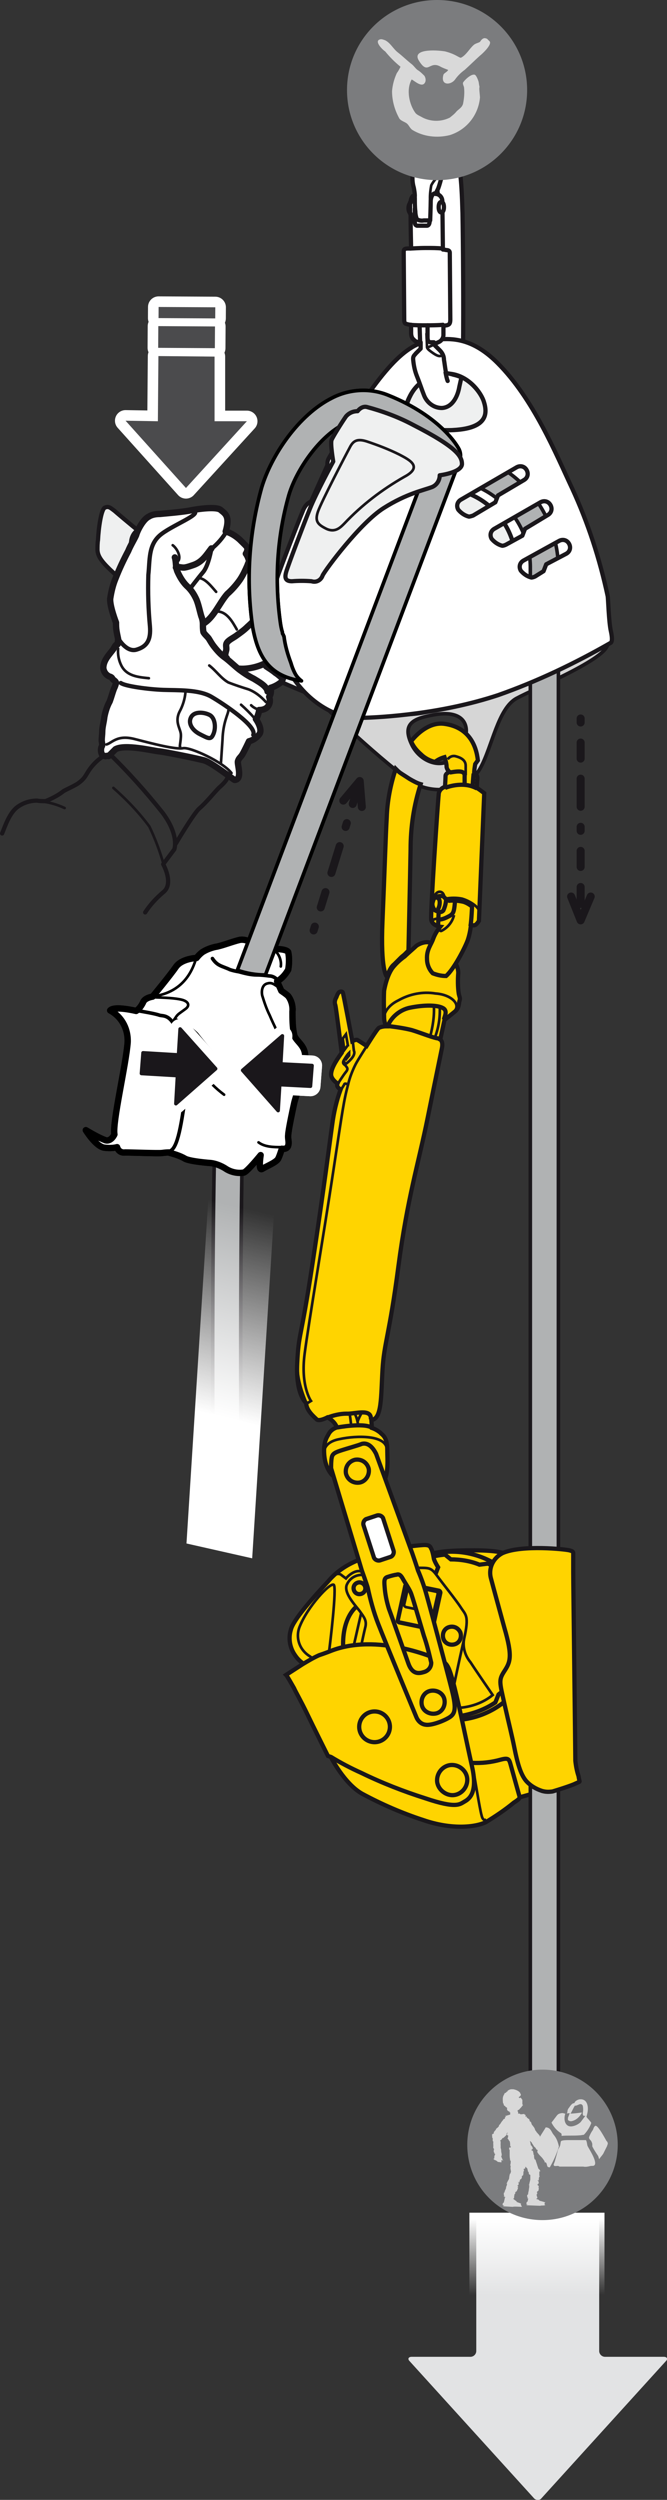 <?xml version="1.0" encoding="UTF-8"?>
<!-- Generator: Adobe Illustrator 28.1.0, SVG Export Plug-In . SVG Version: 6.00 Build 0)  -->
<svg xmlns="http://www.w3.org/2000/svg" xmlns:xlink="http://www.w3.org/1999/xlink" version="1.1" id="Warstwa_1" x="0px" y="0px" viewBox="0 0 125.9 471.8" style="enable-background:new 0 0 125.9 471.8;" xml:space="preserve">
<rect x="0" y="0" width="125.9" height="471.8" fill="#333333" stroke="none"/>
<style type="text/css">
	.st0{fill:#FFD400;stroke:#1A171B;stroke-width:0.8;stroke-miterlimit:10;}
	.st1{fill:none;stroke:#1A171B;stroke-width:0.5;stroke-miterlimit:10;}
	.st2{fill:#FFD400;stroke:#1A171B;stroke-width:0.5;stroke-miterlimit:10;}
	.st3{fill:none;stroke:#1A171B;stroke-width:0.8;stroke-miterlimit:10;}
	.st4{fill:#C5C6C8;stroke:#1A171B;stroke-width:0.8;stroke-miterlimit:10;}
	.st5{fill:#FFFFFF;fill-opacity:0.8;stroke:#1A171B;stroke-width:0.682;stroke-linecap:round;stroke-linejoin:round;}
	.st6{fill:#EFF0F0;stroke:#1A171B;stroke-width:0.8;stroke-linecap:round;stroke-linejoin:round;}
	.st7{fill:none;stroke:#1A171B;stroke-width:0.5;stroke-linecap:round;stroke-linejoin:round;}
	.st8{fill:none;stroke:#1A171B;stroke-width:0.8;stroke-linecap:round;stroke-linejoin:round;}
	.st9{fill:#FFFFFF;stroke:#1A171B;stroke-width:1.2;stroke-linecap:round;stroke-linejoin:round;}
	.st10{fill:none;stroke:#1A171B;stroke-width:1.2;stroke-linecap:round;stroke-linejoin:round;}
	.st11{fill:#FFFFFF;stroke:#1A171B;stroke-width:0.8;stroke-linecap:round;stroke-linejoin:round;}
	.st12{fill:#FFFFFF;fill-opacity:0.6;stroke:#1A171B;stroke-width:0.8;stroke-linecap:round;stroke-linejoin:round;}
	.st13{fill:#FFFFFF;stroke:#1A171B;stroke-width:0.8;stroke-miterlimit:10;}
	.st14{fill:#B0B2B3;stroke:#1A171B;stroke-width:0.675;stroke-linecap:round;stroke-linejoin:round;}
	.st15{fill:#FFFFFF;stroke:#000000;stroke-width:1.2;stroke-linecap:round;stroke-linejoin:round;}
	.st16{fill:none;stroke:#000000;stroke-width:0.675;stroke-linecap:round;stroke-linejoin:round;}
	.st17{fill:none;stroke:#000000;stroke-width:0.5;stroke-linecap:round;stroke-linejoin:round;}
	.st18{fill:#FFFFFF;stroke:#FFFFFF;stroke-width:3.786;stroke-linecap:round;stroke-linejoin:round;}
	.st19{fill:#1A171B;stroke:#1A171B;stroke-width:0.675;stroke-linecap:round;stroke-linejoin:round;}
	.st20{fill:none;stroke:#1A171B;stroke-width:1.514;stroke-linecap:round;stroke-linejoin:round;}
	
		.st21{fill:none;stroke:#1A171B;stroke-width:1.514;stroke-linecap:round;stroke-linejoin:round;stroke-dasharray:0.757,3.786,3.029,3.786,5.3,3.786;}
	.st22{fill:#B0B2B3;stroke:#000000;stroke-width:0.675;stroke-linecap:round;stroke-linejoin:round;}
	.st23{fill:url(#SVGID_1_);}
	.st24{fill:#E2E3E4;}
	.st25{fill:url(#SVGID_00000023996779374591220330000013056451899279616128_);}
	.st26{fill:#7B7C7E;}
	.st27{fill:#D9D9D9;}
	.st28{fill:#FFFFFF;stroke:#FFFFFF;stroke-width:4;stroke-linecap:round;stroke-linejoin:round;}
	.st29{fill:#4B4B4D;}
</style>
<g id="Calque_2">
	<g id="Calque_1-2">
		<path class="st0" d="M78.3,295.3c1.2-2.7,7.2-2.7,11.3-2.7c4.1,0,5.4,0.5,5.4,0.5l7.8,1.3l3.9,39.7c0.3,3.4-4.1,3.9-4.1,3.9    l-0.2,0l-4.3,1.2l-8.1,1.6l-13.3-0.2l-10-5.9l-9.3-16.6l2.6-5.4c0,0,1.9-0.8,2.9-1.2c1.6-0.5,3.2-0.9,4.9-1.1    c1.7-0.1,3.5-1.9,4.9-4.1c1.3-2.2,5.4-10.5,5.4-10.5L78.3,295.3z"></path>
		<path class="st0" d="M97.9,318.4c-5.3,7-15.3,8.3-22.3,3s-8.3-15.3-3-22.3s15.3-8.3,22.3-3c0,0,0,0,0,0    C101.9,301.4,103.2,311.4,97.9,318.4C97.9,318.4,97.9,318.4,97.9,318.4z"></path>
		<path class="st0" d="M87.2,323.8c2.2-0.4,4.4-1.2,6.3-2.5l0.6-1.5c0.9-0.7,1.8-1.6,2.5-2.5c0.2-0.2,0.3-0.4,0.5-0.7l1.5-0.5    c0.7-1.4,1.3-2.8,1.7-4.3c0.2-1.2,0.4-2.3,0.4-3.5l-1.2-1.2c-0.2-1.9-0.8-3.7-1.7-5.4l0.2-1.4c-0.7-1.2-1.7-2.3-2.8-3.2    c-0.9-0.8-2-1.5-3.1-2l-1.6,0.2c-1.7-0.7-3.6-1-5.4-1l-1.1-0.9c-1.1,0.1-2.3,0.3-3.3,0.7c-1.4,0.6-2.8,7.8-2.8,7.8l2.7,17.4    l4.4,4.5L87.2,323.8z"></path>
		<path class="st0" d="M88.5,332.6l-14.8-1.1l-8.5-0.7l-2.7,0.2l0,0.4l0,0.3c0,0,2.5,4.9,5.8,6.8c3.7,2,7.6,3.7,11.6,5    c5.2,1.8,9.7,1.4,11.8,0.4c1.8-1.1,3.6-2.3,5.3-3.7c0.8-0.5,1.1-0.8,1.1-1c0,0-1.4-5-1.7-6.1c-0.3-1.1-0.4-1.4-1.9-1    c-1.8,0.5-3.6,0.7-5.5,0.6L88.5,332.6z"></path>
		<path class="st1" d="M89.4,334.3c0,0,1.2,7.4,1.5,8.3c0,0,0.2,1.2,0.9,0.8"></path>
		<path class="st1" d="M87.6,309.3c-0.3,1.6,0.2,3.2,1.2,4.4c1.1,1.7,4.2,6.2,4.2,6.2c-1.7,1.4-3.9,2.2-6.1,2.4"></path>
		<path class="st0" d="M82.7,295.8c-0.3-0.5-0.6-1-0.8-1.6c-0.1-0.6-0.2-1.1-0.4-1.7c-0.3-0.5-0.2-1-1.7-0.9    c-4.2,0.3-8.4,1.3-12.3,2.9c-2.2,0.9-4.1,2.2-5.6,4c-2.9,3.1-6.6,7.3-7,9.1c-0.5,1.6-0.2,3.4,0.8,4.8c1,1.5,1.8,1.4,2.5,2.8    l11.7-1.3l8.2-6.2L82.7,295.8z"></path>
		<path class="st1" d="M66.7,310.9l1.8-7.9l1.1-4c0.1-0.9-0.3-1.8-1.1-2.3c-1.3-0.7-2.8,0.7-3.2,1.2c0,0-0.4-0.3-0.8-0.6    c-0.4-0.4-1.1-0.3-1.5,0.1"></path>
		<path class="st2" d="M85.6,318.5c0,0,1-4.8,2-9.2c1-4.4,0.3-4.5-0.6-5.9c-0.9-1.4-3.4-4.5-4.5-6c-1.1-1.5-1.4-1.5-3.4-1.5    c-2.2,0.1-4.4,0.5-6.6,1.2c-1.2,0.4-2.4,0.5-3.6,0.2c-1.4-0.3-2.8,0.4-3.4,1.7c-0.8,1.6,1.8,4.2,2.5,5.2c0.7,1,1.2,1.6,1,2.7    c-0.3,1.2-0.8,3.6-0.8,3.6l5.2,2.7l5.4-0.4l3.1,2.3l3,4.7L85.6,318.5z"></path>
		<path class="st3" d="M86.9,308.1c0.3,0.9-0.1,1.9-1,2.2c-0.9,0.3-1.9-0.1-2.2-1c-0.3-0.9,0.1-1.9,1-2.2c0,0,0,0,0,0    C85.6,306.8,86.5,307.2,86.9,308.1C86.9,308.1,86.9,308.1,86.9,308.1z"></path>
		<path class="st3" d="M68.9,299.4c0.2,0.6-0.1,1.2-0.7,1.4c-0.6,0.2-1.2-0.1-1.4-0.7c-0.2-0.6,0.1-1.2,0.7-1.4    C68,298.5,68.7,298.8,68.9,299.4C68.9,299.4,68.9,299.4,68.9,299.4z"></path>
		<path class="st0" d="M76.5,299.3c0.1-0.2,0.3-0.4,0.5-0.3l5.8,1.2c0.2,0,0.4,0.3,0.3,0.5c0,0,0,0,0,0l-1.4,6.4    c0,0.2-0.3,0.4-0.5,0.3c0,0,0,0,0,0l-5.8-1.2c-0.2,0-0.4-0.3-0.3-0.5c0,0,0,0,0,0L76.5,299.3z"></path>
		<path class="st1" d="M77,299.7c0-0.2,0.3-0.4,0.5-0.3c0,0,0,0,0,0l4.8,1c0.2,0,0.4,0.3,0.3,0.5c0,0,0,0,0,0l-0.7,3.1    c0,0.2-0.3,0.4-0.5,0.3c0,0,0,0,0,0l-4.8-1c-0.2-0.1-0.4-0.3-0.3-0.5L77,299.7z"></path>
		<path class="st1" d="M58.5,312.6c-2-1.2-2.8-3.6-1.9-5.7c1.5-3.7,5.7-8.3,6.4-7.8c0.6,0.5-0.7,11.2-0.9,12.7    S59.7,313.6,58.5,312.6z"></path>
		<path class="st3" d="M67.2,303.3c0,0-2.8,2.1-2.4,8.1"></path>
		<path class="st0" d="M62.4,311.6c8.8-3.5,19.7,1.3,20.8,1.8c1.1,0.5,1.5,0.7,2.6,5.1c1.1,4.4,2.2,10,3.3,14.9    c1.1,4.9-0.5,6.1-1.4,6.6c-0.9,0.5-1.5,1.4-7.4-0.6c-4.1-1.3-8.2-2.9-12.1-4.8c-2-0.9-3.9-1.9-5.7-3l-0.6-0.2c0,0-2.7-5.4-3.9-7.9    c-1.2-2.5-2.2-4.2-2.5-4.9c-0.4-0.7-1.3-2.3-1.5-2.5c0,0,2.5-1.6,3.1-2c1-0.6,2-1.2,3.1-1.7C61.4,312,62.4,311.6,62.4,311.6z"></path>
		<path class="st3" d="M88.2,335.9c0,1.6-1.3,2.9-2.8,2.9s-2.9-1.3-2.9-2.8c0-1.6,1.3-2.9,2.8-2.9c0,0,0,0,0,0    C86.9,333.1,88.2,334.4,88.2,335.9L88.2,335.9z"></path>
		<path class="st3" d="M73.6,325.9c0,1.6-1.3,2.9-2.9,2.9c-1.6,0-2.9-1.3-2.9-2.9c0-1.6,1.3-2.9,2.9-2.9    C72.3,323,73.6,324.3,73.6,325.9z"></path>
		<path class="st4" d="M74.2,292.4c0,0-2.9,0.7-3.7,1c0,0.2,0.1,0.4,0.2,0.6c0.2,0.5,0.7,0.7,1.2,0.5c0,0,0,0,0,0    c0.8-0.3,1.4-0.5,1.9-0.6C74.3,293.7,74.4,293.1,74.2,292.4z"></path>
		<path class="st5" d="M115.1,118.8c-0.4-1.8-0.5-6-0.6-6.5c-1.5-6.9-3.7-13.7-6.6-20.1c-3.1-6.5-7.3-16.8-14-23.5    c-3.7-3.7-7.1-4.6-10.1-4.5c-4.9,0.1-8.3,1.4-16,12.9c-0.9,1.4-5.3,8.9-5.6,9.6c-0.2,0.4-0.2,0.8-0.2,1.1l-3,6.8    c0,0-1,0.2-1.6,1.9c-0.7,1.6-4.2,10.6-4.9,12.7c-0.6,2.1-1.5,10.9,2.2,16.6c1,1.6,3.1,4.1,3.1,4.1c4.4,4.6,17.6,16.7,20.9,18.2    c4,1.9,9.8,0.9,12-3.2c2.2-4,3.3-11.2,6.8-13.1c3.5-1.9,17.2-7.5,17.2-10.3c0,0,0-0.1,0-0.1c0.3-0.2,0.5-0.3,0.5-0.3    S115.5,120.6,115.1,118.8z M77.4,74.8c1.3-2.7,4-4.4,6.9-4.3c3.6,0,6.3,3.2,7,5.2c0.8,2.4,0.8,5.4-6.9,5.4S75.7,78.1,77.4,74.8z     M84.1,143.9c-2.2,0.7-5-0.7-6.3-3.2c-2.1-4.2,0.3-5.1,4.1-5.8c3.9-0.7,5.9,0.5,6.1,2.7C88.2,139.8,86.2,143.2,84.1,143.9    L84.1,143.9z"></path>
		<path class="st6" d="M69.3,134.1c-8.8-1.7-15.7-5.2-18.7-6.5c-7.9-3.9-15.4-8.5-22.4-13.9c-8.5-6.7-9.7-8.2-9.8-9.9    c0-0.6,0-1.3,0.1-1.9c0.1-2.2,0.6-5.8,1.3-6.1c0.7-0.3,1,0,1.8,0.6c0.8,0.7,9.1,7.8,14.3,11.1c5.2,3.3,12.8,7.3,14,7.7    c1.3,0.4,3.4,0.3,4.2-2.5c0.8-2.8,1.1-4.3,1.9-6.7c0-0.1,0.1-0.2,0.1-0.3c4.2-11.1,16.6-16.7,27.7-12.5s16.7,16.6,12.5,27.7    c-3.6,9.4-13.2,15.1-23.2,13.7c-0.1,0-0.2,0-0.3,0C71.7,134.5,70.5,134.3,69.3,134.1z"></path>
		<path class="st7" d="M25.8,100c-0.7,0.5-1.1,1.3-1.2,2.2c-0.2,1.5-0.3,3.1-0.4,4.6c0,1.2,0.6,2.3,1.6,2.9    c1.5,1.2,11.1,8.4,15.9,11.2c4.8,2.8,11.4,4.8,12.1,0.2c0.4-2.4,0.4-4.9-0.1-7.3"></path>
		<path class="st8" d="M75.7,118.6c3,0.4,5.8-1.7,6.3-4.7c0.4-3-1.7-5.8-4.7-6.3s-5.8,1.7-6.3,4.7c0,0,0,0,0,0    C70.6,115.3,72.7,118.2,75.7,118.6C75.7,118.6,75.7,118.6,75.7,118.6z"></path>
		<path class="st7" d="M73.8,129.9c9.1,1.3,17.6-5,18.9-14.1s-5-17.6-14.1-18.9c-9.1-1.3-17.6,5-18.9,14.1    C58.4,120.1,64.7,128.6,73.8,129.9z"></path>
		<path class="st8" d="M0.4,157.3c0.6-1.5,1.4-3.9,2.9-5c1.1-0.8,2.4-1.2,3.7-1.2c0.5,0.1,1,0.1,1.6,0.1c1.2-0.5,2.4-1.1,3.4-1.9    c0.5-0.3,2.3-1.1,2.8-1.5c1.5-1.1,1.3-1.6,2.5-3.1c0.9-1.1,2-2,3.3-2.5c3.6,3.5,7,7.3,10.1,11.2c3.2,4.3,2.2,6.9,2.2,6.9l-2.1,2.8    c0,0,2.1,3.7,0,5.3c-1.3,1.1-2.5,2.4-3.4,3.8"></path>
		<path class="st9" d="M41.6,96.2c-0.8-0.6-4.1-0.2-6,0.2c-1.8,0.3-4.5,0.5-5.4,0.6c-0.7,0-1.5,0.1-2.1,0.5    c-1.1,0.5-2.2,2.7-2.4,3.5c-0.3,0.7-1.1,2-1.5,3c-0.9,1.7-1.7,3.4-2.4,5.2c-0.5,1.2-0.8,2.5-1,3.8c-0.1,1.4,1.1,4.5,1.1,4.5    c0,0.5,0,1,0.1,1.6c0.1,0.6,0.3,1.5,0.3,1.5l-0.1,1c-0.4,0-0.6,0.6-0.8,0.9c-0.8,1.1-1.9,2.1-1.9,3.6c0.1,0.7,0.5,1.3,1.2,1.6    c0.1,0,0.3,0.1,0.4,0.2c0.1,0.1,0.1,0.2,0.2,0.3c0.2,0.2,0.6,0.4,0.6,0.7c-0.1,0.4-0.2,0.7-0.4,1.1c-0.3,0.8-0.5,1.6-0.8,2.4    c-0.5,0.9-0.8,1.9-1,2.9c-0.1,1-0.4,1.9-0.4,2.8c0,0.5-0.1,1.1-0.1,1.6c0,0.3,0.1,0.6,0.1,0.9c0,0.2-0.2,0.4-0.2,0.6    c-0.1,0.5,0,0.9,0.2,1.3c0.1,0.3,0.2,0,0.5,0.2c0.2,0.1,0.6-0.2,0.7,0l1.3-1.3c1.8-1,7.1,0.3,8.2,0.4c1.1,0.1,7,1.3,8.5,1.7    c1.5,0.4,5.6,3.7,5.8,3.7c1.5-0.1,0.5-2.8,0.6-3.5c0.2-0.7,0.5-0.7,0.9-1.4c0.4-0.7,1.2-2.4,1.2-2.4c0.8-0.2,1.5-0.7,2-1.4    c0.6-1-0.7-2.8-0.7-2.8c0.2-0.2,0.3-0.5,0.4-0.8c0.1-0.3,0.2-0.6,0.2-0.9c0.5,0,1-0.1,1.4-0.4c0.6-0.5,0.8-1.3,0.5-2.1    c0.5-0.5,0.3-1.7,0.3-1.7c0.7-0.2,1.4-0.6,1.9-1c0.2-0.2,0.3-0.5,0.4-0.7c-0.4-0.3-0.9-0.8-1.4-1.1c-0.6-0.5-1.1-0.8-1.7-1.2    c-0.2-0.1-0.2-0.4-0.1-0.5c0,0,0,0,0.1-0.1c0.4-0.3,0.8-0.5,1.2-0.6l-0.1-0.1c0,0,3.1-0.9,3.7-1.2c0.6-0.3,1.3-1.9,1.3-1.9    c0.4-0.2,0.7-1.4,1-2.6c0.2-0.9-0.2-1.8-0.9-2.4c-0.4-0.7-0.7-1.4-0.9-2.1c-0.5-1.2-2.4-1.7-2.9-2c-0.5-0.3-1,0.5-1,0.5l0.4-1.4    c0.3-0.1,0.5-0.5,0.5-0.8c0-0.6-0.4-0.4-0.8-1.3c-0.3-1-0.9-1.9-1.8-2.5c-0.9-0.6-1.9-0.9-3-0.9c-0.1-0.5-0.3-1-0.6-1.4    c0.2-0.3,0.3-0.6,0.3-1c-0.1-0.4-0.5-0.7-1.5-1.7c-0.8-0.7-1.6-1.2-2.6-1.5C43.5,97.3,42.4,96.9,41.6,96.2z"></path>
		<path class="st8" d="M35.9,135.8c-0.2,0.8,0.3,2,1.9,2.8c1.6,0.8,2,1.1,2.5-0.1c0.5-1.2,0.3-3.1-0.8-3.6    C38.5,134.4,36.3,134.1,35.9,135.8z"></path>
		<path class="st8" d="M22.8,128.9c0.8,0.6,5.2,1.2,8,1.3c2.7,0.1,6.7-0.1,9.1,1.3c2.4,1.4,8.7,5.6,7.9,7.2"></path>
		<path class="st7" d="M20.1,140.5c1.1-0.3,2-1.9,5.4-1c3.5,0.9,7.7,2,9.1,1.7c1.4-0.2,7.5,2.6,9.1,4.7"></path>
		<path class="st7" d="M34,140.9c-0.2,0.2,0.3-1.7,0.1-2.6c-0.2-1-1.1-2.2-0.2-4c0.6-1.1,1-2.4,1.1-3.6"></path>
		<path class="st7" d="M41.7,144.1l0.3-4.5c0.1-3.3,1.1-4.9,1.1-5.5"></path>
		<path class="st8" d="M22.4,120.6c0,0,1.5,2.6,3.4,2c2-0.6,2.7-1.9,2.5-4.4c-0.3-3.2-0.4-6.4-0.3-9.7c0.3-2.8,0-5.5,2.1-7.4    c2.1-1.9,8.5-4.2,6.3-4.7"></path>
		<path class="st8" d="M42.8,100.2c-0.7,1.3-1.8,2.5-2.9,3.4c0,0-0.5,3-1.5,4.3c-1.1,1.3-2.6,3.3-2.6,3.3"></path>
		<path class="st10" d="M38.4,117.7c2-1.2,3-3.9,4.5-5.6c0.9-0.8,1.7-1.7,2.4-2.7c0.6-0.9,1-1.8,1.4-2.7c0.1-0.3,0.2-0.6,0.4-0.8"></path>
		<path class="st10" d="M42.8,124.2c-0.5-0.4-0.2-1-0.1-1.5c0.1-0.6-0.2-1,0.2-1.5c0.4-0.5,1.3-0.9,1.8-1.3c0.7-0.5,1.4-1,2-1.6    c1.9-1.7,3.6-3.7,5-5.9c0,0,0.1-0.1,0.1-0.1"></path>
		<path class="st10" d="M45.2,126.2c2.5,0.2,6.8-1.1,7.4-3.8"></path>
		<path class="st10" d="M39.9,103.5c-1,1.3-1.7,2.5-3.3,3.1c-0.6,0.2-1.1,0.4-1.7,0.5c-0.6,0.1-1.1-0.2-1.7,0"></path>
		<path class="st10" d="M33,105.2c0.3,0.9,0.1,1.8,0.5,2.7c0.5,1.1,1.1,2.1,2,2.9c0.7,0.7,1.2,1.5,1.6,2.4c0.4,1,0.6,2.1,0.9,3.1    c0.2,0.5,0.3,1,0.3,1.5c0,0.5,0,1,0.1,1.5c0.2,0.4,0.7,0.8,1,1.2c0.3,0.5,0.6,1,0.9,1.4c0.7,0.9,1.4,1.7,2.3,2.3    c0.9,0.7,1.7,1.5,2.6,2.2c0.8,0.6,1.7,1.2,2.7,1.7c0.8,0.5,2.5,1.4,2.6,2.4"></path>
		<path class="st7" d="M22.3,122.4c-0.1,1.1,0.1,2.2,0.6,3.2c1,2,3.2,2.2,5.2,2.4"></path>
		<path class="st7" d="M33.7,105.8c0.5-0.9-0.4-2.4-1.1-2.9"></path>
		<path class="st7" d="M37.6,109.1c1.2,0.1,2.4,1.7,3.2,2.6"></path>
		<path class="st7" d="M40.8,115.4c2-0.1,3.1,2,3.9,3.4"></path>
		<path class="st7" d="M49.2,116.2c1.4,1.1,3.4,3.3,2.7,5.3"></path>
		<path class="st7" d="M50.2,132.5c-0.9-1-2-1.9-3.3-2.4c-1.3-0.4-2.5-0.8-3.8-1.3c-1.4-0.8-2.3-2.2-3.6-3.2"></path>
		<path class="st7" d="M48,135.5c-0.8-0.9-1.6-1.7-2.5-2.5"></path>
		<path class="st7" d="M48.7,133.9c-0.5-0.2-0.9-0.4-1.3-0.8"></path>
		<path class="st8" d="M43,146.6c-0.2,0.7-0.8,1.3-1.7,2.1c-0.8,0.8-2.4,2.8-3.7,3.9c-1.1,1-4.4,6.6-4.4,6.6"></path>
		<path class="st7" d="M30.9,163.2c-0.7-2.5-1.6-4.9-2.7-7.2c-2-2.7-4.3-5.1-6.8-7.3"></path>
		<path class="st7" d="M8.2,151.3c1.4,0.2,2.7,0.6,4,1.2"></path>
		<path class="st11" d="M87.4,65.7c0.1-7.1,0-20-0.1-25.5c-0.2-7-0.5-9.6-1.7-11.1c-0.4-0.6-1.3-0.8-1.9-0.4    c-0.2,0.1-0.3,0.3-0.4,0.4l-1,5.9c0,0,0.5,0.6,0.6,6.4c0.1,4.2,0.3,17.3,0.4,24.3c0,0,1.2-0.1,1.9-0.1    C85.8,65.6,87.4,65.7,87.4,65.7z"></path>
		<path class="st11" d="M107.9,92.1c-3.1-6.5-7.3-16.8-14-23.5c-3.7-3.7-7.1-4.6-10.1-4.5c-4.9,0.1-8.3,1.4-16,12.9    c-0.9,1.4-5.3,8.9-5.6,9.6c-0.2,0.4-0.2,0.8-0.2,1.1l-3,6.8c0,0-1,0.2-1.6,1.9c-0.6,1.6-3.9,9.7-4.7,12.3l0.1,0.1    c0,0,3.3,0.4,4.1,0.4c0.8,0,1.5,0.1,1.7-0.2c0.2-0.3,0.4-10.8,5-14.4C68,91,81,84.7,93.3,91.2c8.1,4.3,13,19.2,13.7,20.8    c0.7,1.6,0,1.9-0.6,2.2c-1.3,0.9-2.1,2.4-2,3.9c0.2,2.4,3,4.3,6,2.2c1.4-0.9,2.7-1.9,3.9-3c0.1-0.1,0.4-0.3,0.6-0.5    c-0.2-1.9-0.3-4.3-0.3-4.7C113.1,105.3,110.9,98.5,107.9,92.1z M84.3,81.1c-7.7,0-8.7-3-7-6.3c1.3-2.7,4-4.4,6.9-4.3    c3.6,0,6.3,3.2,7,5.2C92.1,78,92.1,81.1,84.3,81.1z"></path>
		<path class="st8" d="M108.9,114.3c0.5,0.1,1-0.1,1.4-0.5c0.4-0.4,3.8-3.3,3.7-3.9"></path>
		<path class="st7" d="M108.4,112.9c0.6-3.4,2.4-9.3-2.9-19.3c-5.3-10-14.8-24.8-21.6-24.5c-6.8,0.3-19,16.4-22.3,22.5    c-1.3,2.5-5.4,10.7-4.3,16.5"></path>
		<path class="st7" d="M110.9,117.7c0,1.6-1.3,2.9-2.9,2.9s-2.9-1.3-2.9-2.9c0-1.6,1.3-2.9,2.9-2.9    C109.6,114.8,110.8,116.1,110.9,117.7C110.9,117.7,110.9,117.7,110.9,117.7z"></path>
		<path class="st8" d="M107.2,112.6c0.1,0.4,0.7,1.4,1.3,1.6c0.6,0.2,1.9,0.3,2.3,0.9c0.4,0.6,0.9,1.8,1.2,2.3    c0.3,0.4,1.1,1,1.6,0.5"></path>
		<path class="st11" d="M67.3,100.2c-1,0.6-3.1,1.7-4.3,2.3c-1.2,0.6-2.7,1.3-2.7,3.2c0,3.7,0.8,7.4,2.4,10.7    c2.2,4.6,8.7,10.1,12.6,11.5c5.6,2,10.7,1.9,12.1,0.8c1.5-1.1,3.4-6.5,3.4-6.5"></path>
		<path class="st11" d="M100.3,101.4c2.8,9.6-2.6,19.6-12.2,22.4c-9.6,2.8-19.6-2.6-22.4-12.2C62.9,102,68.3,92,77.9,89.2    c0,0,0,0,0,0C87.5,86.3,97.5,91.8,100.3,101.4C100.3,101.4,100.3,101.4,100.3,101.4z"></path>
		<path class="st6" d="M73.1,122.6c2.8-1.1,6-2.2,7.6-1.9c7.9,1.3,15.3-4,16.5-11.9c1.3-7.9-4-15.3-11.9-16.5    c-5.9-1-11.9,1.9-14.8,7.1c-0.7,1.3-1.2,2.7-1.6,4.1c-0.3,1-2.5,4.5-4.3,7.7l-0.5-0.5c0,0-0.7,0.9-1.4,2.1    c-0.2,0.4-1.2,2.3-1.4,2.7c-0.2,0.4-0.5,1,0.6,2.5c1.6,2.3,3.3,4.5,5.3,6.6c0.6,0.5,1.4,0.7,2.2,0.5c0.6-0.2,4.7-1.8,4.7-1.8    L73.1,122.6z"></path>
		<path class="st8" d="M87,105.3c0.6,2.2-0.6,4.5-2.8,5.1c-2.2,0.6-4.5-0.6-5.1-2.8c-0.6-2.2,0.6-4.5,2.8-5.1    C84,101.9,86.3,103.1,87,105.3C87,105.3,87,105.3,87,105.3z"></path>
		<path class="st8" d="M90.8,105.9c0-0.6-0.1-1.1-0.3-1.7c-1.2-4.2-5.6-6.5-9.8-5.3c-4.2,1.2-6.5,5.6-5.3,9.8    c1.2,4.2,5.6,6.5,9.8,5.3c2.2-0.6,4-2.2,4.9-4.3c0,0,1.9,0.4,2.1,0.4c0.2,0,0.3,0.1,0.4-0.1c0-0.2-0.1-0.2-0.2-0.2    c-0.2,0-3.9-0.9-3.9-0.9l0.6-3c0,0,3.7,0.7,3.9,0.7c0.2,0,0.3,0.1,0.4-0.1c0-0.1-0.1-0.2-0.4-0.3    C92.8,106.3,90.8,105.9,90.8,105.9z"></path>
		<path class="st8" d="M64.6,111.2c-0.4,0.8-1.6,3-2,3.7c-0.4,0.7-1,1.3,0.2,3.1c1.5,2.1,3.1,4.1,4.9,5.9c0.6,0.4,1.4,0.5,2,0.1    c0.6-0.2,2.6-1.1,3.3-1.4"></path>
		<path class="st7" d="M66,116c0.2,0.7-0.2,1.4-0.8,1.5c-0.7,0.2-1.4-0.2-1.5-0.8c-0.2-0.7,0.2-1.4,0.8-1.5    C65.1,114.9,65.8,115.3,66,116z"></path>
		<path class="st7" d="M70,121.2c0.2,0.7-0.2,1.4-0.8,1.6c-0.7,0.2-1.4-0.2-1.6-0.8c-0.2-0.7,0.2-1.4,0.8-1.5    C69.1,120.2,69.8,120.6,70,121.2C70,121.2,70,121.2,70,121.2z"></path>
		<line class="st8" x1="86.9" y1="105.2" x2="90.9" y2="106"></line>
		<line class="st8" x1="86.3" y1="109" x2="90.2" y2="109.7"></line>
		<line class="st8" x1="89.5" y1="109.6" x2="89.6" y2="109.2"></line>
		<line class="st8" x1="90.3" y1="106.2" x2="90.3" y2="105.8"></line>
		<line class="st7" x1="88" y1="105.4" x2="87.2" y2="109.2"></line>
		<path class="st11" d="M87.2,106.4c0,2.3-1.8,4.1-4.1,4.1c-2.3,0-4.1-1.8-4.1-4.1c0-2.3,1.8-4.1,4.1-4.1    C85.3,102.3,87.2,104.1,87.2,106.4C87.2,106.4,87.2,106.4,87.2,106.4z"></path>
		<path class="st12" d="M58.4,109.4c-0.3,2.3,2.3,8.2,2.5,9.6c0.3,1.4-2.2,8-2.8,8.5c-0.8,0.6-1.9,0.5-2.5-0.3    c0-0.1-0.1-0.1-0.1-0.2c-0.6-1.1-4.8-6.5-2.8-18.5L58.4,109.4z"></path>
		<path class="st6" d="M77.4,74.8c1.3-2.7,4-4.4,6.9-4.3c3.6,0,6.3,3.2,7,5.2c0.8,2.4,0.8,5.4-6.9,5.5    C76.6,81.1,75.7,78.1,77.4,74.8z M75.3,94.3c3,2.4,5.6,5.1,7.9,8.2c0.5,0.8,1.2,1.5,1.6,2.3c0.3,0.4,0.5,0.9,0.5,1.4    c0,1.3-1.1,2.4-2.4,2.4c-1.7,0-2.9-2.5-3.4-3.3c-2.3-3.2-5.3-5.9-8.6-8L75.3,94.3z"></path>
		<path class="st8" d="M60.5,120.3c0,1.9-1.5,3.4-3.3,3.4s-3.4-1.5-3.4-3.3c0-1.9,1.5-3.4,3.3-3.4c0,0,0,0,0,0    C59,117,60.5,118.5,60.5,120.3z"></path>
		<path class="st7" d="M57.6,115.5c0,0.4-0.4,0.8-0.8,0.8S56,116,56,115.5c0-0.4,0.4-0.8,0.8-0.8c0,0,0,0,0,0    C57.3,114.7,57.6,115.1,57.6,115.5z"></path>
		<path class="st6" d="M87.2,106.4c0,2.3-1.8,4.1-4.1,4.1c-2.3,0-4.1-1.8-4.1-4.1c0-2.3,1.8-4.1,4.1-4.1    C85.3,102.3,87.2,104.1,87.2,106.4C87.2,106.4,87.2,106.4,87.2,106.4z"></path>
		<path class="st0" d="M62.6,278.3c-0.9-1.1-1.3-2.4-1.4-3.8c-0.2-2.6,0.7-3.5,0.8-3.8c0.3-0.6,0.9-1.1,1.6-1.3    c-0.3-0.8-1-1.5-1.8-1.9c0,0-1.5,0.8-2,0.4c-0.5-0.5-2-1.7-2-3.1c0,0-2-1.5-1.7-7.5c0.3-6,0.6-3.7,2.9-18.9    c2.3-15.2,3.2-22.6,3.7-26.1c0.3-2.3,0.8-4.5,1.6-6.7c0,0-0.9-0.4-0.6-1.1c0,0-1.2-0.8-1.2-1.7c0-1,0.7-2.3,2-4.1c0,0-1-8.1-1.2-9    c-0.2-0.5-0.1-1,0.2-1.5c0.2-0.6,0.4-0.9,0.6-1c0.2-0.1,0.5-0.1,0.6,0.1c0.1,0.1,1.8,9.2,1.8,9.2s0.8-0.4,1-0.2    c0.2,0.1,1.7,1.1,1.7,1.1s1.9-3.1,2.3-3.4c0.4-0.2,0.9-0.3,1.4-0.3c-0.3-0.6-0.4-1.2-0.4-1.8c0-0.9-0.1-2.9,0-4.9    c0,0,0.5-3.2,1.9-4.7c0.6-0.7,1.3-1.3,2-1.8c0.5-0.5,1.9-1.7,2.2-2c0.4-0.3,1.9-1.1,3-0.4l2.7,1.6c0,0,2.2,1.9,2.2,3.9    c-0.1,1.3-0.1,2.7,0.1,4c0.2,0.8,0.3,0.8,0.1,1.4c-0.1,0.6-0.1,1.2-0.7,1.8c-0.6,0.5-2.1,1.7-2.1,1.7s-0.5,2.3-0.8,3.7    c0,0,0.6,0.3,0.3,1.7c-0.3,1.5-1,4.8-2.7,13.2c-1.7,8.4-3.8,15-5.5,27.9c-1.7,13-2.7,14.4-3,19.5c-0.3,5.1-0.1,9.3-2.1,9.5    l0.1,1.5c0.6,0.2,1.1,0.5,1.6,0.9c0.3,0.4,1.3,0.7,1.3,3.2c0,2.5,0.6,6.8-2.8,7.7C66.8,282.1,62.6,278.3,62.6,278.3z"></path>
		<path class="st1" d="M61.2,274.2c0,0-0.3-2,2.9-2.6c3.2-0.7,8.8-0.8,8.9,1.9"></path>
		<path class="st3" d="M63.7,269.4c0,0,4.8-0.9,6.4,0"></path>
		<path class="st3" d="M61.9,267.5c1.1-0.4,2.3-0.7,3.5-0.7c1.5,0.1,4.8-1.1,4.6,1.1"></path>
		<path class="st1" d="M66,266.8c0,0,0.1,0.5,0.3,2.3"></path>
		<path class="st1" d="M66.9,266.7c0.4,0.7,0.6,1.5,0.7,2.3"></path>
		<path class="st1" d="M67.5,268.3c0.2-0.6,0.5-1.2,0.8-1.7"></path>
		<path class="st1" d="M69.3,197.3c0,0-1.8,2.8-2.2,3.6c-0.6,1.2-1.1,2.5-1.4,3.8c-0.8,3-1,4.5-2.8,16.4    c-1.8,11.9-4.6,28.3-5.4,34.4c-0.8,6.1,1.2,8.9,1.2,8.9l-0.8,0.5c0,0-1.9-4.1-1.7-7.1"></path>
		<path class="st1" d="M64.4,205.6c0,0,0.6-0.9,0.6-1c0.1-0.2,0.7,0,0.7,0.2"></path>
		<path class="st1" d="M63.8,204.5c0,0,1-1.6,1.5-2.2c0.5-0.6,0.2-0.8,0-1.1c-0.2-0.3-0.8-0.4-0.4-1.1c0.3-0.5,0.6-1,1-1.4l0,0.5    l-0.5,0.6l-0.1-0.5"></path>
		<line class="st1" x1="64.6" y1="198.7" x2="65.7" y2="197.2"></line>
		<path class="st1" d="M64.8,200.1c0,0,0.3,0.8,0.6,0.6c0.4-0.3,0.8-0.7,1.1-1.1c0.3-0.4,0.5-0.9,0.3-1.3c-0.1-0.7-0.2-1.8-0.2-1.8"></path>
		<polyline class="st1" points="65.7,197.5 65.3,195.2 64.7,196 65,198.2   "></polyline>
		<path class="st3" d="M72.9,193.6c1.6,0.2,3.2,0.4,4.8,0.8c1.7,0.5,4.3,1.6,5.2,1.6"></path>
		<path class="st3" d="M73.2,193.6c0.7-1.7,2.3-3,4.1-3.4c2.9-0.6,5.2-0.5,6.2,0c1.1,0.5,0.4,1.6,0.3,2.2"></path>
		<path class="st1" d="M81.9,189.9c0.1,1.9-0.2,3.8-0.7,5.7"></path>
		<path class="st1" d="M83,190c0.1,2-0.2,3.9-0.9,5.8"></path>
		<path class="st1" d="M72.5,191.8c0,0,0.2-1.8,2.7-3c2.1-1.2,4.6-1.7,7-1.3c3,0.2,4.9,2.1,3.5,3.4"></path>
		<path class="st0" d="M77.3,147c-0.6-0.4-1.1-0.7-1.7-1.1c-0.3-0.2-0.6-0.5-0.9-0.8c-1,3-1.6,6.1-1.7,9.2    c-0.2,3.4-0.4,10.1-0.8,19.5s0.8,10.5,0.8,10.5s0.3-0.7,0.5-1.1c0.2-0.4,0.5-0.9,0.9-1.2c0.4-0.4,0.9-0.9,1.3-1.3    c0.2-0.2,0.5-0.4,0.7-0.6c0.1-0.1,0.7-0.7,0.7-0.7s0.3-13.4,0.4-19.1c0-4.2,0.6-8.3,1.9-12.3C78.7,147.8,78,147.4,77.3,147z"></path>
		<path class="st0" d="M90,148.7c0,0,0-0.8,0.1-1.7s-0.6-1-0.6-1c0-0.6,0.1-1.2,0.2-1.8l0.5-0.7c-0.3-2.8-1.7-6.3-6.4-6.9    c-2.4-0.3-4.7,1.4-6.2,3.3c0.4,1,1.1,1.8,1.9,2.5c0.7,0.7,1.7,1.2,2.6,1.4c0.5-0.4,1.1-0.7,1.8-0.9c0.2,0.6,0.4,1.2,0.4,1.9    c0.1,0.4,0.3,0.7,0.6,0.9c-0.5,0.1-0.8,0.5-0.8,0.7c0,0.3-0.1,2.1-0.1,2.1c-0.7,0.2-1.2,0.8-1.2,1.5c-0.1,0.7-1.6,22.5-1.4,23.6    c0.2,1.1,1.7,1.3,1.7,1.3c-0.5,0.6-1,1.4-1.3,2.2c-0.4,1.2-1.3,2.1-1.2,3.9c0,1,0.4,2,1.1,2.7c0.8,0.3,1.6,0.5,2.5,0.5    c1.5-1.3,3.6-5.4,4.1-6.8c0.3-0.9,0.5-1.9,0.6-2.9c0.2,0.1,0.5,0.2,0.7,0.1c0.3,0,0.8-0.8,0.8-0.8l1-24.1    C91,149.4,90.5,149,90,148.7z"></path>
		<path class="st3" d="M84.9,145.8c0.6-0.1,1.1-0.2,1.7-0.2c0.5,0,1.2,0.1,1.1,1c0,0.9,0,1.5,0,1.5"></path>
		<path class="st3" d="M84,148.7c0,0,3.3-1.4,6,0.1"></path>
		<path class="st3" d="M89.2,148.4c0,0,0.1-1.5,0.2-2.4"></path>
		<path class="st3" d="M82.7,175c0,0,0-0.9,0.1-2.9c0,0-0.5-0.2-0.7-0.3c-0.4-0.4-0.6-1.1-0.4-1.6c0.2-0.9,0.6-1.1,1.9-1.1l0.5,0.5    l0.7,0.4c0.9-0.1,1.8,0,2.7,0.2c0.6,0.2,1.1,0.5,1.6,0.9c0,0-0.1,2.6-0.3,3.7"></path>
		<path class="st3" d="M82.1,169.4c0,0,0.9-0.2,0.9,0.9c0,1.1-0.6,1.8-0.8,1.5"></path>
		<path class="st1" d="M84.1,169.6c1-0.2,2.1-0.2,3.1,0c1.4,0.4,2.9,1.4,3.2,2.2"></path>
		<path class="st1" d="M83.9,169.4c0,0-0.1-1.1-0.9-1.1c-0.8,0-1.2,1.2-1.2,1.2"></path>
		<path class="st1" d="M81.6,174.2c0,0-0.2-0.9,1.2-0.8"></path>
		<path class="st3" d="M82.8,173.5c0,0,0.4,0.2,1.6-0.4c1.2-0.6,1.3-0.7,1.5-3.2"></path>
		<path class="st3" d="M82.8,172.1c0.3,0.1,0.7,0,0.9-0.3c0.3-0.7,0.5-1.4,0.5-2.1"></path>
		<path class="st1" d="M83,175.1c0,0-0.1,0.7,0.3,0.6c1.2-0.6,2.1-1.7,2.4-3"></path>
		<path class="st1" d="M84.5,143.3c0.3-0.4,0.8-0.7,1.4-0.6c0.8,0.2,2,0.6,2,1.8c0,1.2,0,1.8,0,1.8"></path>
		<path class="st0" d="M71,274.4c-0.9-1.8-1.9-2.1-2.7-1.9c-0.7,0.3-2.9,0.9-4.1,1.3c-1.2,0.4-1.5,0.7-1.6,1.4    c-0.1,0.6-0.1,1.3-0.1,1.9l5.8,19.3c0,0,0.9,2.5,1.1,3.2c0.5,2.3,1.1,4.6,2,6.9c1.4,3.6,7.2,17.6,7.2,17.6    c0.3,0.7,0.9,1.3,1.7,1.4c1,0.2,3.2-0.6,4.4-1.3c1.2-0.7,1.5-1.6,0.6-5.2c-0.9-3.6-4.1-15.6-4.9-18.4c-0.4-1.4-0.9-2.8-1.5-4.2    c-0.3-1-1.1-3.3-1.1-3.3L71,274.4z M76,297.9c0.5,0.9,1.2,1.9,1.5,2.6c0.3,0.6,1.6,5.2,2.5,8.2c0.6,1.7,1,3.4,1.4,5.1    c0,0.9-0.6,1.6-1.5,1.8c-1,0.3-2.1,0.3-2.8-1.6c0,0-3.1-8.8-3.7-10.4c-0.4-1.3-0.7-2.7-0.8-4.1c-0.1-1.2-0.1-1.7,0.6-1.9    c0.6-0.2,1.4-0.4,1.6-0.4C75.1,297.1,75.5,297,76,297.9z"></path>
		<path class="st3" d="M82.2,323.4c-1.2,0.2-2.4-0.5-2.6-1.7s0.5-2.4,1.7-2.6c1.2-0.2,2.4,0.5,2.6,1.7c0,0,0,0,0,0    C84.1,322,83.4,323.2,82.2,323.4z"></path>
		<path class="st3" d="M67.9,279.8c-1.2,0.2-2.3-0.5-2.6-1.7c-0.2-1.2,0.5-2.3,1.7-2.6c1.2-0.2,2.3,0.5,2.6,1.7    C69.8,278.4,69,279.6,67.9,279.8C67.9,279.8,67.9,279.8,67.9,279.8z"></path>
		<path class="st13" d="M71.7,294.5c-0.4,0.1-0.9-0.1-1.1-0.5c0,0,0,0,0,0l-2-6.2c-0.1-0.4,0.1-0.9,0.5-1.1l2.1-0.7    c0.4-0.1,0.9,0.1,1.1,0.5l2,6.2c0.1,0.4-0.1,0.9-0.5,1.1L71.7,294.5z"></path>
		<path class="st14" d="M43.5,184.7c-0.1,0.2-0.1,0.4-0.2,0.5l-1.1,3.5c-2.5,7.8-2.1,83.2-1.9,98c0.1,4,0.1,0.8,0.1,1.6    c-0.1,1.5,1,2.7,2.5,2.8c0,0,0,0,0,0c1.5,0.1,2.7-1,2.8-2.5c0.1-1,0,2.8-0.1-2c-0.2-13.4-0.6-89.3,1.6-96.3l1.1-3.5    c0.1-0.4,0.3-0.9,0.4-1.3C47,185.7,45.2,185.4,43.5,184.7z"></path>
		<path class="st15" d="M54.4,179.7c-0.3-0.6-2.4-0.6-2.4-0.6c-1-0.1-2.1-0.4-3.1-0.6c-0.9-0.3-2.4-1.4-3.7-1.1    c-1.3,0.3-3.6,1.2-4.5,1.3c-0.9,0.2-1.7,0.5-2.5,1c-0.4,0.3-0.8,0.7-1.1,1.1c0,0-2.8,0.1-3.9,1.7c-1.1,1.6-4.4,5.6-4.4,5.6    s-1.5,0.2-1.8,1.1c-0.3,0.6-0.7,1.2-1.3,1.6c0,0-4.1-1-4.9-0.1c2.2,1.2,3.4,3.5,3.3,6c-0.3,4.2-2.9,15.1-2.5,17.4    c0,0-0.6,1.4-1.7,1.1c-1.3-0.5-2.5-1.2-3.7-1.9c0,0,1.9,3.1,3.5,3.3c0.8,0.1,1.7,0.1,2.4-0.1c0.2,0.7,0.8,1.1,1.5,1    c1.4,0,6.4,0.2,7,0.1c0.7-0.1,1.2-0.1,1.2-0.1c1.1,0.3,2.1,0.6,3,1.1c0.8,0.6,5,0.9,5,0.9c0.9,0.1,1.9,0.5,2.7,1    c1,0.7,2.3,1,3.5,0.8c0.6-0.1,3.2-3.3,3.2-3.3s-0.5,3.1,0.3,2.6c0.8-0.5,2.6-1.2,3-1.9c0.3-0.6,0.5-1.3,0.7-1.9c0,0,1,0.2,1.2-0.6    c0.2-0.7-0.1-1.3,0-2c0-0.8,0.9-5,1.1-5.9c0.2-0.9,0.4-1.3,0.5-1.9c-0.1-1-0.1-2.1,0.1-3.1c0.3-1.1,1.5-2.6,1.5-3.8    c0.1-2.3-1.9-3-2.1-4.3c-0.3-1.4-0.3-2.9-0.3-4.3c0.1-1-0.2-2.1-0.8-2.9c-0.4-0.4-0.9-0.7-1.3-1l-0.8-1.8c0.9-0.5,1.6-1.3,2.1-2.2    C54.6,181.8,54.6,180.7,54.4,179.7z"></path>
		<path class="st16" d="M52.3,184.9c-0.3-0.4-0.9-0.7-1.4-0.7c-0.8-0.1-1.6-0.2-2.4-0.2c-1.2,0-2.3-0.3-3.4-0.6    c-0.6-0.1-1.1-0.2-1.7-0.4c-0.6-0.3-1.3-0.5-1.9-0.8c-0.6-0.3-1-0.7-1.4-1.3"></path>
		<path class="st17" d="M52.8,186.4c-0.8-0.3-1.3-1.1-2.3-0.8c-1,0.2-1.2,1.4-1,2.3c0.4,1.3,0.8,2.5,1.4,3.7    c0.8,1.9,1.8,3.8,2.6,5.7c0.7,1.9,1.6,3.6,1.8,5.6c0.1,0.7,0.1,1.4,0.1,2c0,0.5,0,1,0,1.6"></path>
		<path class="st17" d="M53.1,216.5c-1.4,0-3.1,0-4.3-0.9"></path>
		<path class="st16" d="M25.7,190.7c1.2,0.2,3.6,0.6,4.4,0.9c0.7,0.2,2-0.2,3.2,2.7c1.8,3.9,2.4,8.3,1.7,12.5    c-0.9,6.3-1.6,10.4-3.2,10.5"></path>
		<path class="st17" d="M37.1,180.7c-0.5,1.3-1.7,6.6-8.5,7.4c-2,0.2,4.3,0,6.1,0.7c1,0.4,1.1,1.1,0.2,1.7c-0.4,0.3-0.7,0.5-1.1,0.8    c-0.5,0.4-0.6,0.7-0.9,1.1c-0.1,0.2-0.1,0.3-0.3,0.3"></path>
		<path class="st17" d="M51.3,179.1c1.2,0.4,1.9,2.1,1.7,3.3"></path>
		<path class="st17" d="M32.9,192.4c1.2,0,2.3,1.7,2.8,2.5c0.6,1.3,1.1,2.7,1.5,4.1c0.4,1.4,0.9,2.7,1.5,4c0.4,0.6,0.8,1.2,1.4,1.7    c0.7,0.7,1.4,1.3,2.2,1.9"></path>
		<path class="st17" d="M34.8,193.3c0.9,0.5,1.7,1.1,2.4,1.8c1.3,1.7,2.7,3.3,4.1,4.9"></path>
		<polygon class="st18" points="33.7,199.1 34,194.2 40.7,201.7 33.2,208.3 33.5,203 26.7,202.6 27,198.7   "></polygon>
		<polygon class="st18" points="52.8,204.7 52.5,209.6 45.8,202 53.3,195.5 53,200.8 58.9,201.1 58.6,205   "></polygon>
		<polygon class="st19" points="33.7,199.1 34,194.2 40.7,201.7 33.2,208.3 33.5,203 26.7,202.6 27,198.7   "></polygon>
		<polygon class="st19" points="52.8,204.7 52.5,209.6 45.8,202 53.3,195.5 53,200.8 58.9,201.1 58.6,205   "></polygon>
		<path class="st14" d="M85,85.3c-4.1-0.2-8.2,0.7-11.7,2.7c0.9,1.5,1.8,3,2.6,4.6c2.9-1.6,6.2-2.3,9.5-2c8.5,1,14.8,8.2,14.7,16.7    v317.2c2.3,2.7,5.3,1,5.3-1.3V107.4C105.4,95.9,96.5,86,85,85.3z"></path>
		<polyline class="st20" points="111.5,169.2 109.6,173.7 107.8,169.2   "></polyline>
		<line class="st21" x1="109.6" y1="135.6" x2="109.6" y2="170.6"></line>
		<polyline class="st20" points="64.8,151.1 67.9,147.4 68.3,152.3   "></polyline>
		<line class="st21" x1="59.2" y1="175.6" x2="68.2" y2="146.5"></line>
		<path class="st11" d="M115.3,119.1c-0.4-1.8-0.5-6.1-0.6-6.6c-1.5-7-3.7-13.8-6.7-20.3c-3.1-6.6-7.3-16.9-14.1-23.7    c-3.8-3.8-7.1-4.6-10.1-4.5c-4.9,0.1-8.4,1.4-16.1,13c-0.9,1.4-5.4,9-5.7,9.6c-0.2,0.4-0.2,0.8-0.2,1.2l-3.1,6.9    c0,0-1,0.2-1.6,1.9c-0.7,1.6-4.2,10.7-4.9,12.8c-1.3,5.4-0.7,11.2,1.8,16.2c3.1,6.4,9.1,10,13.7,9.9c4.7-0.1,15.7-0.8,26.3-4.3    c7.4-2.6,14.5-6,21.3-9.9C115.4,121.2,115.7,120.9,115.3,119.1z M77.3,74.9c1.3-2.7,4-4.4,7-4.4c3.7,0,6.3,3.2,7,5.2    c0.8,2.4,0.8,5.5-6.9,5.5C76.5,81.2,75.6,78.2,77.3,74.9L77.3,74.9z M88.5,97.5c-0.8-0.2-1.5-0.7-2-1.3c-0.4-0.7-0.2-1.5,0.5-1.9    c0,0,0,0,0,0l10.5-6.1c0.7-0.4,1.5-0.2,1.9,0.5s0.2,1.5-0.5,1.9l-4.9,2.9l-0.5,1.3l-4.2,2.5C89,97.4,88.7,97.5,88.5,97.5    L88.5,97.5z M94.8,103c-0.8-0.2-1.5-0.7-2-1.3c-0.4-0.7-0.2-1.5,0.5-1.9c0,0,0,0,0,0l8.7-5c0.7-0.4,1.5-0.2,1.9,0.5    c0.4,0.7,0.2,1.5-0.5,1.9l-4.3,2.6l-0.5,1.3l-3.1,1.7C95.3,102.9,95,103,94.8,103z M106.9,104.5l-3.8,2l-0.5,1.3l-1.6,1    c-0.2,0.1-0.5,0.2-0.7,0.2c-0.8-0.2-1.5-0.7-2-1.3c-0.4-0.7-0.2-1.5,0.5-1.9c0,0,0,0,0,0l6.7-3.7c0.7-0.4,1.5-0.2,1.9,0.5    S107.6,104.1,106.9,104.5L106.9,104.5z"></path>
		<path class="st22" d="M50.1,184l36.1-95.6c-1.9,0.2-3.8,0.2-5.6-0.1l-35.8,94.8C46.5,183.7,48.3,184,50.1,184z"></path>
		<path class="st22" d="M86.7,84.9c-0.1-0.3-3.2-6.2-13.4-10.3c-3.4-1.4-7.3-1.2-10.6,0.5C56.3,78.3,51.2,86,49.4,92    c-2.4,8.6-3,17.6-1.7,26.4c1,5.4,3,9.2,9.2,10.1c-0.4-0.3-0.8-0.7-1.1-1.2c-0.4-0.7-0.7-1.5-0.9-2.2c-0.6-1.6-1.1-3.3-1.3-5    c-0.1-0.1-0.1-0.3-0.2-0.4c-0.1-0.1-0.1-0.3-0.1-0.4c-0.2-0.6-0.3-1.2-0.4-1.9c-1.1-8-0.6-16.1,1.6-23.9    c1.4-4.8,5.8-11.2,10.5-13.5c1.9-1.1,4.3-1.2,6.3-0.4c6,2.4,8.9,5.4,10,6.9l-0.2,0.5c1.7,0.2,3.5,0.2,5.2,0c0.1,0,0.3,0,0.4,0.1    C87,86.3,87,85.6,86.7,84.9z"></path>
		<path class="st14" d="M43.5,184.7c-0.1,0.2-0.1,0.4-0.2,0.5l-1.1,3.5c-2.5,7.8-2.1,83.2-1.9,98c0.1,4,0.1,0.8,0.1,1.6    c-0.1,1.5,1,2.7,2.5,2.8c0,0,0,0,0,0c1.5,0.1,2.7-1,2.8-2.5c0.1-1,0,2.8-0.1-2c-0.2-13.4-0.6-89.3,1.6-96.3l1.1-3.5    c0.1-0.4,0.3-0.9,0.4-1.3C47,185.7,45.2,185.4,43.5,184.7z"></path>
		<path class="st15" d="M54.4,179.7c-0.3-0.6-2.4-0.6-2.4-0.6c-1-0.1-2.1-0.4-3.1-0.6c-0.9-0.3-2.4-1.4-3.7-1.1    c-1.3,0.3-3.6,1.2-4.5,1.3c-0.9,0.2-1.7,0.5-2.5,1c-0.4,0.3-0.8,0.7-1.1,1.1c0,0-2.8,0.1-3.9,1.7c-1.1,1.6-4.4,5.6-4.4,5.6    s-1.5,0.2-1.8,1.1c-0.3,0.6-0.7,1.2-1.3,1.6c0,0-4.1-1-4.9-0.1c2.2,1.2,3.4,3.5,3.3,6c-0.3,4.2-2.9,15.1-2.5,17.4    c0,0-0.6,1.4-1.7,1.1c-1.3-0.5-2.5-1.2-3.7-1.9c0,0,1.9,3.1,3.5,3.3c0.8,0.1,1.7,0.1,2.4-0.1c0.2,0.7,0.8,1.1,1.5,1    c1.4,0,6.4,0.2,7,0.1c0.7-0.1,1.2-0.1,1.2-0.1c1.1,0.3,2.1,0.6,3,1.1c0.8,0.6,5,0.9,5,0.9c0.9,0.1,1.9,0.5,2.7,1    c1,0.7,2.3,1,3.5,0.8c0.6-0.1,3.2-3.3,3.2-3.3s-0.5,3.1,0.3,2.6c0.8-0.5,2.6-1.2,3-1.9c0.3-0.6,0.5-1.3,0.7-1.9c0,0,1,0.2,1.2-0.6    c0.2-0.7-0.1-1.3,0-2c0-0.8,0.9-5,1.1-5.9c0.2-0.9,0.4-1.3,0.5-1.9c-0.1-1-0.1-2.1,0.1-3.1c0.3-1.1,1.5-2.6,1.5-3.8    c0.1-2.3-1.9-3-2.1-4.3c-0.3-1.4-0.3-2.9-0.3-4.3c0.1-1-0.2-2.1-0.8-2.9c-0.4-0.4-0.9-0.7-1.3-1l-0.8-1.8c0.9-0.5,1.6-1.3,2.1-2.2    C54.6,181.8,54.6,180.7,54.4,179.7z"></path>
		<path class="st16" d="M52.3,184.9c-0.3-0.4-0.9-0.7-1.4-0.7c-0.8-0.1-1.6-0.2-2.4-0.2c-1.2,0-2.3-0.3-3.4-0.6    c-0.6-0.1-1.1-0.2-1.7-0.4c-0.6-0.3-1.3-0.5-1.9-0.8c-0.6-0.3-1-0.7-1.4-1.3"></path>
		<path class="st17" d="M52.8,186.4c-0.8-0.3-1.3-1.1-2.3-0.8c-1,0.2-1.2,1.4-1,2.3c0.4,1.3,0.8,2.5,1.4,3.7    c0.8,1.9,1.8,3.8,2.6,5.7c0.7,1.9,1.6,3.6,1.8,5.6c0.1,0.7,0.1,1.4,0.1,2c0,0.5,0,1,0,1.6"></path>
		<path class="st17" d="M53.1,216.5c-1.4,0-3.1,0-4.3-0.9"></path>
		<path class="st16" d="M25.7,190.7c1.2,0.2,3.6,0.6,4.4,0.9c0.7,0.2,2-0.2,3.2,2.7c1.8,3.9,2.4,8.3,1.7,12.5    c-0.9,6.3-1.6,10.4-3.2,10.5"></path>
		<path class="st17" d="M37.1,180.7c-0.5,1.3-1.7,6.6-8.5,7.4c-2,0.2,4.3,0,6.1,0.7c1,0.4,1.1,1.1,0.2,1.7c-0.4,0.3-0.7,0.5-1.1,0.8    c-0.5,0.4-0.6,0.7-0.9,1.1c-0.1,0.2-0.1,0.3-0.3,0.3"></path>
		<path class="st17" d="M51.3,179.1c1.2,0.4,1.9,2.1,1.7,3.3"></path>
		<path class="st17" d="M32.9,192.4c1.2,0,2.3,1.7,2.8,2.5c0.6,1.3,1.1,2.7,1.5,4.1c0.4,1.4,0.9,2.7,1.5,4c0.4,0.6,0.8,1.2,1.4,1.7    c0.7,0.7,1.4,1.3,2.2,1.9"></path>
		<path class="st17" d="M34.8,193.3c0.9,0.5,1.7,1.1,2.4,1.8c1.3,1.7,2.7,3.3,4.1,4.9"></path>
		<polygon class="st18" points="33.7,199.1 34,194.2 40.7,201.7 33.2,208.3 33.5,203 26.7,202.6 27,198.7   "></polygon>
		<polygon class="st18" points="52.8,204.7 52.5,209.6 45.8,202 53.3,195.5 53,200.8 58.9,201.1 58.6,205   "></polygon>
		<polygon class="st19" points="33.7,199.1 34,194.2 40.7,201.7 33.2,208.3 33.5,203 26.7,202.6 27,198.7   "></polygon>
		<polygon class="st19" points="52.8,204.7 52.5,209.6 45.8,202 53.3,195.5 53,200.8 58.9,201.1 58.6,205   "></polygon>
		<path class="st22" d="M50.1,184l36.1-95.6c-1.9,0.2-3.8,0.2-5.6-0.1l-35.8,94.8C46.5,183.7,48.3,184,50.1,184z"></path>
		<path class="st22" d="M86.7,84.9c-0.1-0.3-3.2-6.2-13.4-10.3c-3.4-1.4-7.3-1.2-10.6,0.5C56.3,78.3,51.2,86,49.4,92    c-2.4,8.6-3,17.6-1.7,26.4c1,5.4,3,9.2,9.2,10.1c-0.4-0.3-0.8-0.7-1.1-1.2c-0.4-0.7-0.7-1.5-0.9-2.2c-0.6-1.6-1.1-3.3-1.3-5    c-0.1-0.1-0.1-0.3-0.2-0.4c-0.1-0.1-0.1-0.3-0.1-0.4c-0.2-0.6-0.3-1.2-0.4-1.9c-1.1-8-0.6-16.1,1.6-23.9    c1.4-4.8,5.8-11.2,10.5-13.5c1.9-1.1,4.3-1.2,6.3-0.4c6,2.4,8.9,5.4,10,6.9l-0.2,0.5c1.7,0.2,3.5,0.2,5.2,0c0.1,0,0.3,0,0.4,0.1    C87,86.3,87,85.6,86.7,84.9z"></path>
		<path class="st6" d="M78,80.2c-2.8-1.5-5.8-2.6-8.8-3.4c-1-0.2-1.7,0.8-1.7,0.8c-0.8,0-1.6,0.3-2.2,1c-0.7,1-2.4,3.7-2.7,4.4    c-0.3,0.6,0.3,4.1,0.3,4.1S59.7,93,58.5,96c-1.2,3-4.2,10.9-4.5,12c-0.3,1.1-0.1,1.7,1.1,1.7c1.2-0.1,2.5-0.1,3.7,0    c0.9,0.3,1.8-0.2,2.1-1.1c0.6-1.2,7.1-9.9,11.5-12.7c4.4-2.8,7.7-3.4,9.2-4c0.9-0.4,1.4-1.3,1.4-2.2c0,0,4.1-0.5,4.2-2.1    C87.2,86.1,86.2,84.4,78,80.2z"></path>
		<path class="st7" d="M75.4,85.8c1.9,1,4.5,2.3,0.9,4.2c-4.2,2.4-8,5.3-11.3,8.8c-0.7,0.7-1.7,1.8-3.4,1c-1.6-0.8-2.2-1.4-1.6-3.2    c0.6-1.8,5.4-11,6-12.1c0.6-1.2,1.3-1.8,3.2-1.2C71.3,84,73.4,84.8,75.4,85.8z"></path>
		
			<linearGradient id="SVGID_1_" gradientUnits="userSpaceOnUse" x1="975.559" y1="297.092" x2="944.644" y2="338.827" gradientTransform="matrix(-0.894 0.248 -0.426 -0.729 1039.933 241.906)">
			<stop offset="0" style="stop-color:#FFFFFF"></stop>
			<stop offset="1" style="stop-color:#FFFFFF;stop-opacity:0"></stop>
		</linearGradient>
		<polygon class="st23" points="39.5,223.5 35.2,291.3 47.6,294.1 51.9,226.2   "></polygon>
		<path class="st0" d="M94.9,293.1c-1.8,0.9-2.8,2.9-2.2,4.9c0.5,1.9,1,3.7,2.5,9.2c1.6,5.5,1.1,6.5,0,8.2c-1.1,1.7-0.9,2,0,6.1    c0.9,4,1.4,5.9,1.9,8.4c0.5,2.5,1.1,4.9,2.2,6.2c0.8,0.9,1.8,1.5,3,1.9c0.7,0.2,1.3,0.2,2,0.1c1.3-0.4,2.6-0.8,3.9-1.3    c1.1-0.5,1.2-0.5,1.2-0.6c0-0.1-0.1-0.3-0.2-1c-0.3-0.9-0.5-1.9-0.6-2.9c0-1.3-0.4-33.5-0.4-35.7c0-2.2,0-2.9,0-3.2    c0-0.4,0.1-0.6-0.7-0.8C106.8,292.4,98.6,291.5,94.9,293.1z"></path>
		<path class="st24" d="M113.1,418.7v25c0,0.6,0.5,1.1,1.1,1.1c0,0,0,0,0,0h11.1c0.6,0,0.8,0.4,0.4,0.8l-23.5,25.9    c-0.3,0.4-0.9,0.4-1.3,0.1c0,0-0.1-0.1-0.1-0.1l-23.5-25.9c-0.4-0.4-0.2-0.8,0.4-0.8h11.1c0.6,0,1.1-0.5,1.1-1.1v-25"></path>
		
			<linearGradient id="SVGID_00000156547739750709097530000006797094250947563400_" gradientUnits="userSpaceOnUse" x1="-269.617" y1="-822.146" x2="-277.675" y2="-822.146" gradientTransform="matrix(1.800000e-03 1.783 1.341 -1.300000e-03 1204.355 912.799)">
			<stop offset="0" style="stop-color:#FFFFFF;stop-opacity:0"></stop>
			<stop offset="1" style="stop-color:#FFFFFF"></stop>
		</linearGradient>
		
			<rect x="88.6" y="417.6" style="fill:url(#SVGID_00000156547739750709097530000006797094250947563400_);" width="25.5" height="17.1"></rect>
		<path class="st26" d="M116.6,404.8c0,7.8-6.3,14.2-14.2,14.2s-14.2-6.3-14.2-14.2c0-7.8,6.3-14.2,14.2-14.2    C110.3,390.6,116.6,397,116.6,404.8z"></path>
		<path class="st27" d="M95.8,397.9L95.8,397.9C95.8,397.9,95.8,397.9,95.8,397.9z"></path>
		<polygon class="st27" points="95.2,414 95.2,414 95.2,414   "></polygon>
		<path class="st27" d="M98.9,398.8C98.9,398.8,98.9,398.8,98.9,398.8L98.9,398.8L98.9,398.8z"></path>
		<path class="st27" d="M109.8,398.8c0,0,0.1-0.1-0.1-0.1c-0.7,0.1-1.4,0.2-2.2,0.2c-0.1,0.3-0.2,0.5-0.3,0.8c0,0.1,0,0.3,0,0.4    c0.2,0.2,0.5,0.3,0.8,0.2C108.8,400.1,109.4,399.5,109.8,398.8z"></path>
		<path class="st27" d="M105.6,402.4c0.1,0.1,0.4,0.2,0.4,0.4c0,0.1,0,0.2,0,0.3c1.1-0.1,2.3,0,3.4-0.1c0.3,0,0.6-0.1,0.8-0.1    c0.6-0.6,1.1-1.4,1.4-2.2c0-0.2-0.3-0.4-0.4-0.6c-0.2-0.2-0.4-0.4-0.5-0.6c0-0.1,0.1-0.3,0.1-0.4c0.4-1.4,0.1-3-1.3-2.9    c-0.3,0-0.7,0.2-0.9,0.4c-0.1,0.1-0.1,0.2-0.2,0.3c-0.1,0.1-0.2,0-0.3,0.1c-0.3,0.2-0.5,0.5-0.7,0.8c-0.2,0.2-0.3,0.5-0.3,0.8    c0,0.1-0.1,0.2-0.1,0.3c0.2-0.1,0.4-0.1,0.7,0c0.3-0.5,0.5-1,0.8-1.5c0.5,0.1,1.1-0.7,1.5,0c0.1,0.5,0.1,0.9,0,1.4    c0,0.7,0.3,0.5,0.5,0.5c-0.3,0.4-0.6,0.8-0.9,1.2c-0.4,0.4-1,0.7-1.6,0.8c-1.3,0.2-1.7-1.2-1.3-2.4c-0.2,0-0.3-0.1-0.6-0.1    c-0.9,0.1-0.9,0.4-1.4,1c-0.2,0.3-0.4,0.5-0.6,0.8C104.4,401.2,104.9,401.9,105.6,402.4z"></path>
		<path class="st27" d="M114.5,404.1c-0.3-0.5-1.6-3-2.1-2.9c-0.3,0.1-0.4,0.6-0.5,0.8c-0.3,0.4-0.5,0.8-0.7,1.3    c-0.1,0.4,0.3,0.6,0.4,0.8c0.1,0.2,0.2,0.4,0.2,0.6c0,0.2,0,0.3,0,0.4c0.3,0.6,0.7,1.2,1.1,1.8c0.1,0.2,0.1,0.4,0.2,0.6    c0.3-0.5,0.7-0.8,0.9-1.3c0.2-0.4,0.4-0.8,0.6-1.2c0-0.1,0.1-0.3,0.1-0.3C114.8,404.5,114.6,404.1,114.5,404.1z"></path>
		<path class="st27" d="M104.3,402.6c-0.3-0.5-0.5-1.1-1.3-1.1c-0.2,0.4-0.7,1.1-1.1,1.8c0,0,0,0,0-0.1c0,0,0-0.1,0-0.1c0,0,0,0,0,0    c-0.1-0.1,0,0-0.1-0.1c-0.1-0.2-0.3-0.3-0.4-0.5c-0.1,0-0.1-0.1-0.1-0.1l0,0c0,0-0.2-0.3-0.3-0.4l0,0c0,0,0,0,0,0c0,0,0,0,0,0l0,0    c0,0,0,0,0,0c0,0,0,0,0,0l0,0h0l0,0c0-0.2-0.1-0.3-0.2-0.5c0,0,0,0,0,0c0,0,0-0.1-0.1-0.1c0,0,0,0,0,0c0,0-0.1-0.2-0.1-0.2l-0.1,0    c0,0,0.1,0,0-0.1c-0.1,0,0-0.1-0.1-0.1c0,0,0,0,0,0c0,0,0,0,0,0c0,0,0,0,0,0l0,0c0,0,0,0,0,0c-0.1-0.2-0.1-0.4-0.2-0.5    c0,0,0,0,0,0.1c0,0,0,0,0,0c0.1,0,0-0.1,0.1-0.1l-0.1,0l0,0c-0.1-0.1,0,0-0.1-0.1c0,0-0.1,0-0.1-0.1c0,0,0,0,0,0c0,0,0,0,0,0    c0,0,0-0.1-0.1,0c0,0,0-0.1,0.1-0.1c0,0,0,0,0,0l0,0c0,0,0-0.1-0.1-0.1l0,0c0,0,0,0,0-0.1l0,0c0,0,0-0.1-0.1-0.1l0,0    c-0.1,0-0.2-0.2-0.3-0.2l0,0l-0.1,0c0,0,0.1,0,0.1,0c-0.1-0.1-0.1-0.2-0.1-0.3c0,0,0.1,0,0.1,0c0,0,0,0-0.1,0l0,0c0,0,0,0,0,0    c0,0-0.1,0-0.1,0.1l0,0l0,0l0,0l0,0c0,0,0,0,0,0c0,0-0.1,0-0.1,0l0,0c0,0,0,0,0-0.1c0,0,0,0,0-0.1c0,0,0,0,0-0.1c0,0,0,0,0,0l0,0    c0,0,0,0,0,0l0,0c0,0,0,0,0,0l0,0l0,0c0,0,0,0,0,0c0,0,0-0.1,0,0c0,0,0,0,0,0c0,0,0,0,0,0l0,0c0,0,0-0.1-0.1-0.1l0,0c0,0,0,0,0,0    l0,0c0,0-0.1,0-0.1,0l0,0c0,0,0,0,0-0.1c0-0.1-0.7,0.1-0.8,0l-0.1-0.1l-0.3,0c0-0.1,0-0.2,0-0.3c0,0,0-0.1-0.1-0.1l0,0    c0-0.1,0-0.1,0-0.2c0.1-0.1,0.3-0.1,0.4-0.3c0.2-0.2,0.4-0.4,0.5-0.6c0.1-0.1,0.1,0,0.1,0c0-0.1,0-0.1,0-0.1c0,0,0,0,0,0    c0,0,0-0.1,0-0.1c0,0-0.1,0-0.1,0c0,0,0-0.1,0-0.1l0,0c0-0.1,0-0.2,0-0.3c0-0.2,0-0.3,0-0.5c0,0,0,0,0,0.1c0,0,0-0.1,0-0.1    c0,0.1,0-0.1,0,0c-0.1-0.1-0.2-0.3-0.3-0.4c-0.1,0-0.2,0-0.3,0.1c0-0.1,0-0.1-0.1-0.2c0.2-0.1,0.4-0.3,0.4-0.4l0,0l0-0.1    c0-0.1-0.1-0.1-0.1-0.1l0.1,0.1c0-0.1,0,0,0,0c0,0,0-0.1,0-0.1c0,0,0,0,0,0c0,0-0.1-0.1-0.1-0.1c-0.1-0.1,0,0,0-0.1    c-0.3-0.4-0.8-0.6-1.3-0.7c0,0,0,0,0,0c-0.1,0-0.3,0-0.4,0c0,0,0,0-0.1,0c0,0-0.2,0.1-0.3,0.1c-0.1,0.1-0.2,0.1-0.3,0.2l0,0.1    c-0.1,0.1-0.1,0-0.2,0.1c0,0.1-0.2,0.2-0.2,0.2c0,0,0,0-0.1,0c0,0,0,0.1-0.1,0.1c0,0,0,0,0,0c0,0,0,0.1,0,0.1c0,0,0,0,0,0    c-0.2,0.3-0.3,0.6-0.3,0.9c0,0.3,0,0.7,0.1,1c0,0,0-0.1,0-0.2c0,0.1,0,0.1,0.1,0.1c-0.1,0.1,0,0.2,0,0.3l0,0l0,0    c0.2,0.3,0.2,0,0.3,0.3c0.1,0.1,0.2,0.1,0.3,0.2c0,0,0-0.1,0,0c0,0,0.1,0.1,0,0.1c0,0,0,0.1,0,0.2c0,0,0.1,0.1,0,0.1    c0,0,0.1,0.1,0.1,0.1l0,0c0.1,0.1,0.2,0.2,0.3,0.2l0,0c0.1,0,0.1,0.1,0.1,0.1l-0.1,0c0.1,0,0.1,0.1,0.2,0.1c0,0,0,0,0,0    c0,0,0,0,0,0c0,0,0.1,0.1,0,0.1l0,0c0,0-0.1,0,0,0c0.1,0,0,0,0,0c0,0,0,0,0,0c0,0,0,0,0,0c0,0,0,0,0,0l0,0c0,0,0,0,0,0    c0,0.1,0,0.2,0,0.3c0,0,0,0,0,0c0,0,0,0,0,0c0,0,0,0-0.1,0c-0.2,0.1-0.4,0.1-0.6,0.2l-0.1,0l0,0c0,0,0,0.1,0,0.1l0-0.1    c0,0,0,0-0.1,0c0,0,0,0,0,0.1c0,0,0,0,0,0c0,0,0.1,0,0.1,0.1c0,0-0.1,0-0.1,0.1l0,0l0,0l0,0c0,0,0,0,0,0c0,0,0,0,0,0l0,0    c0,0,0,0,0,0c0,0,0-0.1,0-0.1c0,0-0.1,0,0,0.1c0,0,0,0-0.1,0c0,0,0,0.1,0,0.1l0,0c0,0,0,0.1,0,0.1c0,0,0,0,0,0h0v0    c0,0,0,0.1-0.1,0.1l0,0c0,0,0,0,0,0c0,0,0,0-0.1,0l0,0c-0.1,0.1-0.2,0.3-0.3,0.4l0,0c-0.2,0.2-0.3,0.5-0.5,0.7c0,0-0.1,0-0.1,0.1    c0,0,0,0,0,0c-0.1,0.1,0,0,0,0.1c-0.1,0.2-0.3,0.4-0.5,0.5c0,0.1-0.1,0.1-0.1,0.2l0,0c0,0.1-0.3,0.3-0.3,0.4l0,0    c0,0.1-0.1,0-0.1,0c0,0,0.1,0.1,0,0.1l0,0c0,0.1,0,0.1,0,0.2l0,0c0,0.1-0.1,0.1-0.1,0.1c-0.1,0-0.2,0.1-0.2,0.2l-0.1,0l0,0    c0,0,0,0,0.1,0.1l0,0l0,0c0,0,0,0.1,0,0.1c0,0,0,0,0,0c0,0,0,0.1,0,0.1c0,0,0,0.1,0,0.1l0,0c0,0,0,0,0,0.1c0,0,0,0.1,0.1,0.1    c0,0.1,0,0.2,0,0.3c0,0,0,0,0,0c0,0,0,0.1,0,0.1c0,0,0,0,0,0c0,0,0,0.2,0,0.2l0.1,0c0,0-0.1,0,0,0.1c0.1,0,0,0.1,0,0.1    c0,0,0,0,0,0c0,0,0,0,0,0l0,0l0,0l0,0c0,0.2,0,0.3,0,0.5c0,0,0,0,0.1,0c0,0,0,0,0,0c-0.1,0,0,0-0.1,0.1h0l0,0c0,0.1,0,0,0,0.1    c0,0,0.1,0.1,0,0.1c0,0,0,0,0,0c0,0,0,0,0,0c0,0,0,0.1,0.1,0c0,0,0,0-0.1,0c0,0,0,0,0,0l0,0c0,0,0,0.1,0,0.1l0,0c0,0,0,0,0,0.1    l0,0c0,0,0,0.1,0,0.1v0c0.1,0,0.1,0.2,0.2,0.3l0,0l0,0l-0.1,0c0,0.2,0,0.3,0,0.5c0,0-0.1,0-0.1,0c0,0,0,0,0,0c0,0,0,0,0,0    c0,0,0,0,0,0c0,0,0.1,0,0.1,0l0,0l0,0c0,0,0.1,0,0.1,0c0,0.1,0,0.1,0,0.2c0,0,0,0,0,0c0,0,0,0,0,0c0,0,0,0,0,0    c0.1,0,0,0.1,0.1,0.1l0.1,0c-0.1,0.2-0.2,0.4-0.2,0.6l0,0c0,0,0,0.1,0,0.1c0,0,0,0,0,0c0,0,0,0.1,0,0.1l0,0c0,0.1-0.1,0.1-0.1,0.1    h0c0,0,0,0-0.1,0.1c0,0,0,0,0.1,0c0,0,0.2,0.2,0.2,0.2c0,0,0-0.1,0.1,0c0,0,0.3,0.1,0.3,0.2l0.1,0c0,0,0,0,0,0.1c0,0,0,0,0,0    l0.7,0.1c0.1,0,0-0.1,0.1-0.2c0,0,0,0,0,0c0,0,0,0,0,0c0,0,0,0-0.1,0c0-0.1,0.1-0.2,0.1-0.2c0-0.1,0.1,0,0.1,0l0,0l0,0    c0,0,0.1,0,0.1,0.1c0,0,0,0,0,0l0,0c0,0,0.1-0.1,0.1-0.1c0,0-0.1,0-0.1,0c0-0.1-0.3-0.6-0.3-0.8l0,0c0,0,0,0,0,0c0,0,0,0,0,0    c0,0,0,0,0,0l0,0l0,0c0,0,0,0,0,0c0,0,0,0,0,0c0,0,0,0,0,0c0,0,0,0,0.1,0c0,0,0,0,0,0l0,0c0,0-0.1-0.1,0-0.1l0,0c0,0,0,0,0-0.1    c0,0,0,0,0,0c0,0,0,0,0-0.1l0,0c0-0.1-0.1-0.5-0.1-0.6l0,0c0-0.2,0-0.4-0.1-0.6c0,0,0-0.1,0-0.1c0,0,0,0,0,0c0-0.1,0,0,0-0.1    c0-0.2,0-0.4,0-0.5c-0.1,0,0-0.1,0-0.1l0,0c0,0,0-0.3,0-0.4l0,0c0,0,0,0,0-0.1c0,0-0.1,0-0.1,0l0,0c0,0,0,0,0-0.1    c0.1-0.1,0.3-0.2,0.4-0.4c0,0,0,0,0,0c0-0.1,0.1-0.1,0.1-0.1c0,0,0,0,0.1,0c0,0,0.2-0.2,0.2-0.2l0,0c0,0,0.1,0,0.1,0    c-0.1-0.1,0.1-0.1,0-0.1c0,0,0,0,0,0c0,0,0,0,0,0c0,0,0,0,0,0l0,0c0,0,0,0,0,0c0.2-0.1,0.3-0.3,0.4-0.5c0,0,0,0-0.1,0    c0,0,0,0,0-0.1c0.1,0,0.1,0,0.1,0l0,0l0,0c0-0.1,0-0.1,0-0.1c0,0,0,0.1,0,0.1c0.1,0,0-0.1,0.1-0.1c0.1,0,0,0.1,0,0.1    c-0.1,0,0,0.1-0.2,0.1l0.1,0l0,0c0.1,0.1,0,0,0,0.2c0,0.1,0.1,0.1,0.1,0.1c0,0,0,0,0.1,0c-0.1,0,0.1,0,0,0.1c0,0,0,0.1,0.1,0    c0,0-0.1,0.1-0.1,0.1c0,0,0,0,0,0.1l0,0c0,0.1-0.1,0.1,0,0.1l0,0c0,0,0,0.1-0.1,0.1l0,0c0,0.1,0,0.1,0.1,0.2v0    c0.1,0.1,0.2,0.4,0.3,0.4l0.1,0l0.1,0c0,0-0.2,0-0.2,0c0.1,0.3,0.1,0.6,0.1,0.9c0,0-0.1,0-0.1,0c0,0,0.1,0,0.1,0.1    c0,0-0.1,0-0.1,0s0,0,0,0c0,0,0.1,0,0.2-0.1l0,0.1l-0.1,0c0,0,0.2,0,0.1,0.1c0,0,0,0,0,0.1l-0.2,0c0,0,0,0,0,0c0,0,0,0,0,0    c0,0,0,0,0,0l0.1,0c0,0,0,0,0,0c-0.1,0-0.1,0-0.1-0.1c0,0,0,0.1,0,0.1c0,0-0.1,0-0.1,0c0,0,0.1,0.1,0,0.1l0,0    c-0.1,0.1,0.1,0.1,0,0.2l0,0c0,0,0,0.1,0,0.1c0,0,0,0,0.1,0c0,0,0,0.1,0,0.1l0,0c0,0.2,0,0.6,0,0.8l0,0c0,0.3,0,0.7,0.1,1    c-0.1,0,0,0.1-0.1,0.1c0,0,0.1,0,0.1,0c0,0.1,0,0,0.1,0.1c0,0.3,0,0.6-0.1,0.8c0.1,0.1,0,0.2,0.1,0.2l0,0c0,0.1-0.1,0.5,0,0.6l0,0    c0,0.1,0,0.1-0.1,0.1c0.1,0,0.1,0,0.1,0.1l0,0c0,0.1,0.1,0.1,0.1,0.2l0,0c0,0,0,0,0,0c0,0,0,0,0,0l0.1,0l0,0c0,0,0,0,0,0    c-0.1,0-0.1-0.1-0.1-0.1c0,0-0.1,0,0,0.1c0,0-0.1,0-0.1,0c0,0,0.1,0.1,0,0.1l0,0c-0.1,0,0.1,0,0,0.1l0,0c0,0,0,0.1-0.1,0.1    c0,0,0.1,0,0.1,0c0,0,0,0.1-0.1,0.1l0,0c-0.1,0.1-0.2,0.7-0.2,0.9l0,0c0,0.2-0.4,0.7-0.4,0.9c-0.1,0-0.1,0.1-0.1,0.1    c0,0,0.1,0,0.1,0c0,0.1,0,0,0,0.1c0,0.2-0.1,0.4-0.2,0.6c0.1,0.1,0,0.1,0,0.2l0,0c0,0.1-0.2,0.4-0.2,0.5l0,0c0,0.1-0.1,0-0.1,0.1    c0.1,0,0.1,0.1,0.1,0.1l0,0c0,0-0.2,0.1-0.2,0.2l0,0c0,0.1,0,0.1,0,0.2c0,0.1,0,0.2,0.1,0.4l-0.2,0l0,0c0,0,0.2,0.1,0.5,0.2    l-0.2,0c0,0.2-0.2,0.9-0.2,1l-0.1,0c0,0,0,0.1,0,0.1c0,0,0,0-0.1,0c0,0,0,0.1,0,0.1l0,0c0,0.1-0.1,0.1,0,0.2h0c0,0,0,0.1,0,0.1    c0,0,0.1,0,0.1,0c-0.1,0,0,0,0,0.1c0,0,0-0.1,0.1-0.1c0,0,0.1,0,0,0.1l-0.1,0c0,0,0,0.1,0,0.1l0,0l1.8,0.1c0.1-0.1,1.5,0,1.7,0    c0,0,0,0,0.1,0c0,0,0,0,0,0c0,0,0,0-0.1,0c0-0.1-0.2-0.4-0.2-0.5c0-0.1,0.1-0.1,0.1-0.1l0,0l-0.8-0.3c0,0,0,0,0,0c0,0,0,0-0.1,0    c0,0,0,0,0.1-0.1c0,0-0.1,0-0.1,0c0-0.1-0.4-0.3-0.6-0.5c0,0,0,0,0,0c0,0,0,0,0,0c0,0,0-0.1,0-0.1c0,0,0.1,0,0.1,0    c0.1-0.2,0-0.4,0.1-0.6c0,0,0,0,0,0c0-0.1,0-0.1,0-0.2c0,0,0,0,0.1,0c0,0,0.1-0.3,0.1-0.3l-0.1,0c0-0.1,0.1,0,0.1,0    c-0.1-0.1,0-0.1,0-0.1c0,0,0,0,0.1,0c-0.1,0,0,0,0-0.1c0,0,0,0,0,0l0,0c0,0,0.1,0,0.1,0c0.1-0.2,0.2-0.4,0.3-0.7c-0.1,0,0,0-0.1,0    c0,0,0,0,0-0.1c0.1,0,0-0.1,0.2,0l-0.1,0l0,0c0-0.1,0,0,0-0.1c0-0.1-0.1-0.1,0-0.1c0,0,0,0-0.1,0c0.1,0,0-0.1,0,0    c0,0,0-0.1-0.1-0.1c0,0,0.1,0,0.1,0c0,0,0,0,0,0l0,0c0-0.1,0.2-0.1,0.1-0.2l0.1,0.2c0,0-0.1-0.2,0-0.2l0,0c0,0,0-0.1,0-0.1l0,0    c-0.1-0.1,0.1-0.2,0-0.3l-0.1,0l0-0.1c0.1,0,0.1,0,0.2,0.1c0.1-0.2,0.1-0.4,0.2-0.6c0,0,0,0,0,0c0,0,0,0,0,0l0,0c0,0,0,0,0,0    c0,0,0,0,0.1,0c0,0,0,0,0,0c0,0,0,0,0,0c0,0,0,0,0,0c0,0,0,0,0,0c0,0,0,0,0,0l0,0c0,0,0.1-0.1,0.1-0.1l0,0c0-0.1,0.1-0.1,0.1-0.2    c0-0.1,0-0.1,0-0.2l0,0c0,0,0,0,0,0l0,0c0,0,0,0,0-0.1l0,0l0,0c0,0,0-0.1,0,0l0,0c0,0,0,0,0.1,0c0,0,0,0,0,0c0,0,0,0,0,0    c0,0-0.1,0,0-0.1c0,0,0.1,0,0.1,0c0.1-0.2,0.1-0.4,0.1-0.6c0,0,0,0,0,0c0-0.1,0-0.1,0-0.2c0,0,0,0,0.1,0c0,0,0-0.3,0-0.3l-0.1,0    c0-0.1,0.1,0,0.1-0.1c-0.1,0,0-0.1,0-0.1c0,0,0,0,0.1,0c-0.1,0,0,0,0,0c0,0,0,0,0,0l0,0c0,0,0.1,0,0.1,0c0-0.1,0.1-0.3,0.1-0.4    c0.1,0.1,0.2,0.3,0.3,0.3l0.1,0l0.1,0c-0.1,0-0.1,0-0.2,0c0.1,0.2,0.1,0.5,0.2,0.7c0,0-0.1,0-0.1,0c0,0,0.1,0,0.1,0c0,0,0,0-0.1,0    c0,0,0,0,0,0c0,0,0.1,0,0.1-0.1l0,0.1l0,0c0,0,0.1,0,0.1,0c0,0.1,0,0.2,0,0.3c0,0-0.1,0-0.1,0c0,0,0,0,0,0c0,0,0,0,0.1,0    c0.1,0,0,0.1,0.1,0.2l0.1,0c0,0,0,0,0,0c0,0,0,0,0,0s0,0,0.1,0.1c0,0.2,0,0.7,0,0.8l0,0c0,0.2-0.2,0.7-0.2,1    c-0.1,0-0.1,0.1-0.1,0.1c0,0,0.1,0,0.1,0c0,0.1,0,0,0,0.1c0,0.2,0,0.5-0.1,0.7c0.1,0.1,0,0.1,0,0.2l0,0c0,0.1-0.1,0.4-0.1,0.5l0,0    c0,0.1,0,0.1-0.1,0.1c0.1,0,0.1,0,0.1,0.1l0,0c0,0-0.2,0.2-0.2,0.2l0,0c0,0.1,0,0.1,0,0.2c0,0.1,0.1,0.2,0.1,0.3l-0.1,0.1l0,0    c0,0,0.1,0,0.2,0c0,0.2-0.1,0.4-0.1,0.6l-0.1,0c0,0,0,0.1,0,0.1c0,0,0,0-0.1,0c0,0,0,0.1,0,0.1l0,0c0,0.1-0.1,0.1,0,0.2h0    c0,0,0,0.1-0.1,0.1c0,0,0.1,0,0.1,0c-0.1,0,0,0,0,0.1c0,0,0-0.1,0.1-0.1c0,0,0.1,0,0,0.1l-0.1,0c0,0,0,0.1,0,0.1c0,0,0,0,0,0    l2.6,0.1c0.1-0.1,0.6,0,0.8-0.1c0,0,0,0,0.1,0c0,0,0,0,0-0.1c0,0,0,0-0.1,0c0-0.1,0-0.2,0-0.3c0-0.1,0.1-0.1,0.1-0.1h0l0-0.1    c-0.1-0.1,0,0.1-0.2,0c0,0-0.2-0.1-0.2-0.1c0,0,0,0-0.1,0c0,0-0.3-0.1-0.3-0.1c-0.2,0-0.3-0.1-0.4-0.2c0-0.1-0.3-0.1-0.5-0.2l0,0    c0,0,0-0.1,0,0l0,0c0,0,0,0,0.1,0c0,0,0,0,0,0c0,0,0,0,0,0c0,0-0.1,0,0-0.1c0,0,0.1,0,0.1,0c0.1-0.2-0.1-0.4-0.1-0.6c0,0,0,0,0,0    c0-0.1,0-0.1,0-0.2c0,0,0,0,0.1,0c0,0,0-0.3,0-0.3l-0.1,0c0-0.1,0.1,0,0.1-0.1c-0.1,0,0-0.1,0-0.1c0,0,0,0,0.1,0c-0.1,0,0,0,0-0.1    c0,0,0,0,0,0l0,0c0,0,0.1,0,0.1,0c0.1-0.2,0.1-0.5,0.1-0.7c-0.1,0,0,0-0.1,0.1c0,0,0,0,0-0.1c0.1,0,0-0.1,0.2-0.1l-0.1,0l0,0    c-0.1-0.1,0,0,0-0.1c0-0.1-0.1-0.1-0.1-0.1c0,0,0,0-0.1,0c0.1,0,0-0.1,0-0.1c0,0,0-0.1-0.1-0.1c0,0,0.1-0.1,0.1,0c0,0,0,0,0,0l0,0    c0-0.1,0.1-0.2,0.1-0.2l0.1,0.1c0,0-0.1-0.2,0-0.2l0,0c0,0,0-0.1,0-0.1l0,0c-0.1-0.1,0-0.2-0.1-0.3l-0.1,0l0-0.1c0,0,0.2,0,0.2,0    c0-0.2,0-0.5,0.1-0.7c0,0,0.1,0,0.1,0c0,0-0.1,0,0-0.1c0,0,0,0,0.1,0c0,0,0,0,0,0c0,0-0.1,0-0.1,0l0,0l0,0c0,0-0.1,0-0.1-0.1    c0-0.1,0-0.2,0-0.3c0,0,0,0,0.1,0c0,0,0,0,0,0c-0.1,0,0,0-0.1,0c0,0,0,0,0,0c0,0,0,0,0,0l0,0l0,0c0,0,0-0.1,0-0.1l0,0    c0,0,0-0.1,0-0.1l0,0c0,0,0-0.1,0-0.1l0,0c0-0.1,0-0.1,0-0.2c0,0,0,0,0,0l0,0l0,0c0,0,0,0,0,0c0,0,0.1,0,0.1,0.1c0,0,0-0.1,0-0.1    c0,0,0.1,0,0.1-0.1c0,0-0.1,0-0.1-0.1l0,0c0-0.1-0.1-0.1-0.1-0.1l0,0c0,0,0-0.1,0-0.1c0,0,0,0-0.1,0c0-0.1,0-0.1,0-0.1l-0.1,0    c0-0.2-0.2-0.6-0.2-0.7l0,0c-0.1-0.3-0.2-0.6-0.3-0.9c0-0.1,0-0.1,0-0.1c0,0-0.1,0-0.1,0c0-0.1,0,0-0.1-0.1    c-0.1-0.3-0.1-0.5-0.1-0.8c-0.1,0-0.1-0.1-0.1-0.2l0,0c0-0.1-0.1-0.5-0.1-0.5l0,0c-0.1-0.1,0-0.1,0-0.1c-0.1,0-0.1,0-0.2,0l0,0    c0,0-0.1-0.1-0.1-0.1l0.1,0c0,0,0,0-0.1-0.1l0.2,0c0,0,0,0,0,0.1c0,0,0.1-0.1,0-0.1l-0.1,0c0,0,0,0,0-0.1c0,0,0.1,0,0.1,0    c0,0,0,0,0,0c0,0,0.1-0.1,0-0.1c0,0,0.1,0,0.1-0.1c0,0-0.1,0-0.1-0.1l0,0c0.1-0.1-0.1-0.1-0.1-0.2l0,0c0,0,0-0.1,0-0.1    c0,0-0.1,0-0.1,0c0-0.1,0-0.1,0-0.1l-0.1,0c0-0.1-0.1-0.6-0.2-0.9l0,0c0,0,0,0.1,0.1,0.1c0,0,0,0,0,0c0,0,0.1,0.1,0.1,0.1    c0,0,0,0,0,0c0,0,0.2,0.2,0.2,0.2l0,0c0,0,0,0.1,0,0.1c0.1,0,0,0.1,0.1,0.1c0,0,0,0,0,0c0,0,0,0,0,0c0,0,0,0,0,0l0,0c0,0,0,0,0,0    c0.1,0.2,0.2,0.3,0.3,0.5c0,0,0,0,0-0.1c0,0,0,0,0,0c0,0.1,0,0.1,0,0.1l0,0l0,0c0.1,0.1,0,0,0.1,0.1c0,0,0.1,0,0.1,0.1    c0,0,0,0,0,0c0,0,0,0,0,0c0,0,0,0.1,0.1,0c0,0,0,0.1,0,0.1c0,0,0,0,0,0l0,0c0,0,0,0.1,0.1,0.1l0,0c0,0,0,0,0,0.1l0,0    c0,0,0.1,0.1,0.1,0.1l0,0c0.1,0,0.2,0.1,0.2,0.1c-0.1,0.2-0.1,0.4,0,0.5c0.2,0.3,0.4,0.5,0.7,0.8c0.2,0.2,0.4,0.5,0.6,0.8    c0,0,0,0.1,0,0.1l0,0c0,0,0,0.1,0,0.1c0,0,0.1,0,0.1,0c0,0,0,0,0.1,0c0,0,0.1,0.1,0.1,0.1c0.2,0.3,0.1,0.7,0.4,0.8    c0.1,0,0.2,0.1,0.3,0c0.7-1.2,1.3-2.6,1.7-3.9C105.1,403.3,104.5,403,104.3,402.6z M96.5,409.1C96.5,409.1,96.5,409.1,96.5,409.1    C96.5,409.1,96.5,409.1,96.5,409.1L96.5,409.1z M97.9,410.3L97.9,410.3L97.9,410.3L97.9,410.3z"></path>
		<path class="st27" d="M110.6,403.9c-1,0-2.2,0-3.2,0c-0.4,0-1.3,0-1.5,0.2c-0.1,0.1-0.1,0.7-0.2,0.9c-0.1,0.3-0.3,0.5-0.4,0.8    c-0.2,0.8-0.4,1.5-0.6,2.2c-0.1,0.2-0.1,0.3-0.2,0.5c0,0.2,0.1,0.3,0.3,0.3c0.3,0,0.6-0.1,0.8,0.1l4.5,0c0.4,0.1,0.9,0,1.3-0.1    c0.4-0.1,0.7,0.1,0.9-0.3c0.3-0.8-1.1-2.9-1.4-3.5C110.8,404.7,110.8,404.2,110.6,403.9z"></path>
		<polygon class="st28" points="29.9,67.2 29.8,79.5 23.7,79.4 35.1,92.1 35.1,92.1 46.6,79.5 40.5,79.5 40.5,67.3   "></polygon>
		
			<rect x="33.2" y="58.3" transform="matrix(6.145738e-03 -1 1 6.145738e-03 -28.648 98.488)" class="st28" width="4.1" height="10.7"></rect>
		
			<rect x="34.2" y="53.7" transform="matrix(5.699400e-03 -1 1 5.699400e-03 -23.969 93.928)" class="st28" width="2.1" height="10.7"></rect>
		<polygon class="st29" points="29.9,67.2 29.8,79.5 23.7,79.4 35.1,92.1 35.1,92.1 46.6,79.5 40.5,79.5 40.5,67.3   "></polygon>
		
			<rect x="33.2" y="58.3" transform="matrix(6.145738e-03 -1 1 6.145738e-03 -28.648 98.488)" class="st29" width="4.1" height="10.7"></rect>
		
			<rect x="34.2" y="53.7" transform="matrix(5.699400e-03 -1 1 5.699400e-03 -23.969 93.928)" class="st29" width="2.1" height="10.7"></rect>
		<path class="st11" d="M84.3,30.9c-0.4-0.4-0.8,1.4-0.9,2.3c-0.2,0.8-0.4,1.6-0.7,2.4c-0.2,0.4-0.5,1-0.5,1c0.7,0,1.3,0.6,1.3,1.4    c0,0,0,0.1,0,0.1c0,0.3,0.1,9,0.1,9c0.3,0,0.6,0.1,0.7,0.1c0.4,0,0.6,0.2,0.6,0.5c0,0.3,0.1,11.8,0.1,12.6c0,0.9-0.3,1-0.7,1.1    c-0.2,0-0.4,0.1-0.6,0.1c0,0,0,0.7,0,1.7c0,0.6-0.4,1.2-1,1.4c-0.2,0.1-0.4,0.2-0.6,0.2l0,0.4c0,0,0.1,0.1,0.9,0.9    c0.5,0.5,0.8,1.1,0.8,1.8c0.1,0.5,0.2,1.5,0.4,2.5c0,0,1.1,0.2,1.3,0.3c0.5,0.1,1.1,0.3,1.6,0.5l-0.4,1.8c-0.3,1.8-1.3,3.9-3.3,4    c-1.6,0-2.9-1.1-3.4-2.5c-0.4-1-0.7-2-1.3-3.5c-0.4-1-0.6-2-0.7-3c-0.1-0.8,0.2-0.9,0.5-1.3c0.4-0.4,0.9-0.9,0.9-0.9l0-1.2    c-0.5,0-1-0.1-1.3-0.5c-0.4-0.3-0.5-0.8-0.5-1.3c0-0.8,0-1.5,0-1.5v0c-0.3,0-0.7-0.1-1-0.2c-0.1,0-0.3-0.2-0.3-0.7    c0-0.5-0.1-12.3-0.1-12.8c0-0.5,0.1-0.7,0.8-0.7c0.2,0,0.4,0,0.6,0c0,0-0.1-4.1-0.1-6.6l0,0c-0.2-0.1-0.4-0.5-0.4-1    c0-0.5,0.2-1,0.4-1l0,0c0-0.5,0.1-0.9,0.4-1.3c0.1,0,0.2,0,0.4,0c0-0.5-0.1-1.1-0.2-1.6c-0.4-1.4-0.3-2.8,0.2-4.2    c0.4-1.6,1.1-3,2.1-4.3c0.6-0.7,1.5-1,2.4-0.9c1.1,0,2.1,0.7,2.4,1.7c0.5,1.3,0.7,1.7,0.7,1.7"></path>
		<path class="st8" d="M83.5,46.9c-1-0.1-2-0.1-3-0.1c-1.6,0-2.5,0.1-3.1,0.1"></path>
		<line class="st8" x1="79.3" y1="64.5" x2="79.2" y2="61.5"></line>
		<path class="st8" d="M80.7,61.4c0,0,0,1.5,0,2.2c0,0.6,0.1,0.9,0.5,1c0.4,0,0.7,0,0.7,0"></path>
		<path class="st7" d="M80.5,63c0,0,0.1,2.2,0.1,2.5c0,0.3,0.4,0.6,0.8,0.9c0.3,0.2,1.9,1.5,2.1,0.3"></path>
		<line class="st7" x1="82" y1="65" x2="80.9" y2="65.5"></line>
		<path class="st8" d="M78.2,36.9c0.1,0.2,0.1,0.4,0.1,0.7c0,0.4,0,1.6,0.1,2.3c0,0.5,0.1,1,0.3,1.5c0.4,0.2,0.8,0.3,1.3,0.2    c0.6,0,1.2,0,1.2,0s0.1-2.8,0.1-3.6c0-0.8,0.4-1.6,0.9-1.5"></path>
		<path class="st8" d="M77.4,40.3c0-0.9,0-1.6,0-1.9c0-0.1,0-0.2,0-0.2"></path>
		<path class="st8" d="M78.3,39.4c0,0,0,2,0,2.5c0,0.4,0.1,0.6,0.4,0.7c0.3,0,1.7,0,1.9,0c0.2,0,0.5-0.2,0.5-0.9"></path>
		<path class="st7" d="M81.2,38.2c-0.1-1.1,0-2.1,0.2-3.2c0.3-0.7,2.1-3,1.8-1.3"></path>
		<path class="st8" d="M83.6,61.3c0,0-0.7,0.1-3.2,0.1c-1,0-2,0-3-0.1"></path>
		<path class="st11" d="M83.8,39.1c0,0.6-0.2,1-0.5,1c-0.3,0-0.5-0.4-0.5-1c0-0.6,0.2-1,0.5-1C83.6,38.1,83.8,38.5,83.8,39.1z"></path>
		<path class="st11" d="M84.1,70.3c0.1,0.5,0.2,1.1,0.4,1.6"></path>
		<path class="st26" d="M82.5,34c9.4,0,17-7.6,17-17c0-9.4-7.6-17-17-17s-17,7.6-17,17c0,0,0,0,0,0C65.5,26.4,73.1,34,82.5,34z"></path>
		<path class="st27" d="M91.4,7.2c0.3,0,0.6,0.1,0.7,0.3c0.1,0.1,0.4,0.3,0.4,0.5c0.1,0.7-1.5,2.2-1.9,2.5c-1,0.9-1.9,1.8-2.9,2.7    c-0.7,0.5-1.3,1.1-1.8,1.8c-0.8,1.1-2.8,1.2-2.2-0.9c0.1-0.3,0.7-0.5,0.9-0.9c-0.5-0.2-1.1-0.4-1.6-0.7c-2-1-2.2,1.7-3.9-1    c-1.5-2.3,3.1-2.1,4.9-1.8c0.8,0.2,1.6,0.5,2.3,0.9c0.2,0.1,0.5,0.3,0.7,0.3v0c1-0.5,1.6-1.7,2.4-2.4c0.3-0.3,0.9-0.4,1.2-0.6    C90.8,7.6,91,7.3,91.4,7.2z"></path>
		<path class="st27" d="M71.9,7.4c0.3,0,0.5,0.1,0.8,0.2c1,0.5,1.5,1.6,2.4,2.3c0.9,0.7,1.7,1.5,2.6,2.2c0.4,0.3,0.7,0.8,1.1,1.1    c0.5,0.3,0.9,0.7,1.3,1.1c0.2,0.3,0.3,0.7,0.2,1.1c-0.5,1.4-2.1-0.2-2.6-0.4c-1.1,2-0.4,4.8,0.7,6.3c0.3,0.4,0.9,0.6,1.4,0.9    c1.6,0.8,3.5,0.8,5.1,0c0.5-0.4,0.9-0.7,1.3-1.2c0.4-0.4,1-0.7,1.2-1.4c0.2-1,0.3-2,0.2-3c0-0.3-0.3-0.7-0.2-1    c0.2-0.4,1.5-1.7,2.2-1.5c0.3,0.1,0.6,0.9,0.7,1.2c0.1,0.3,0.1,0.7,0.2,1c0,0,0,0.2,0,0.2c-0.1,0.1,0.1,1.6,0.1,1.9    c-0.3,3.3-2.5,6.1-5.7,7.1c-2.4,0.6-5,0.3-7.1-1c-0.4-0.3-0.6-0.8-0.9-1.1c-0.4-0.4-1.1-0.5-1.5-1c-0.9-1.6-1.4-3.4-1.4-5.2    c0.1-1.2,0.4-2.3,0.9-3.4c0.3-0.4,0.5-0.8,0.7-1.2c-1.1-0.9-2-1.8-2.9-2.9C72.2,9.4,70.4,7.6,71.9,7.4z"></path>
	</g>
</g>
</svg>
